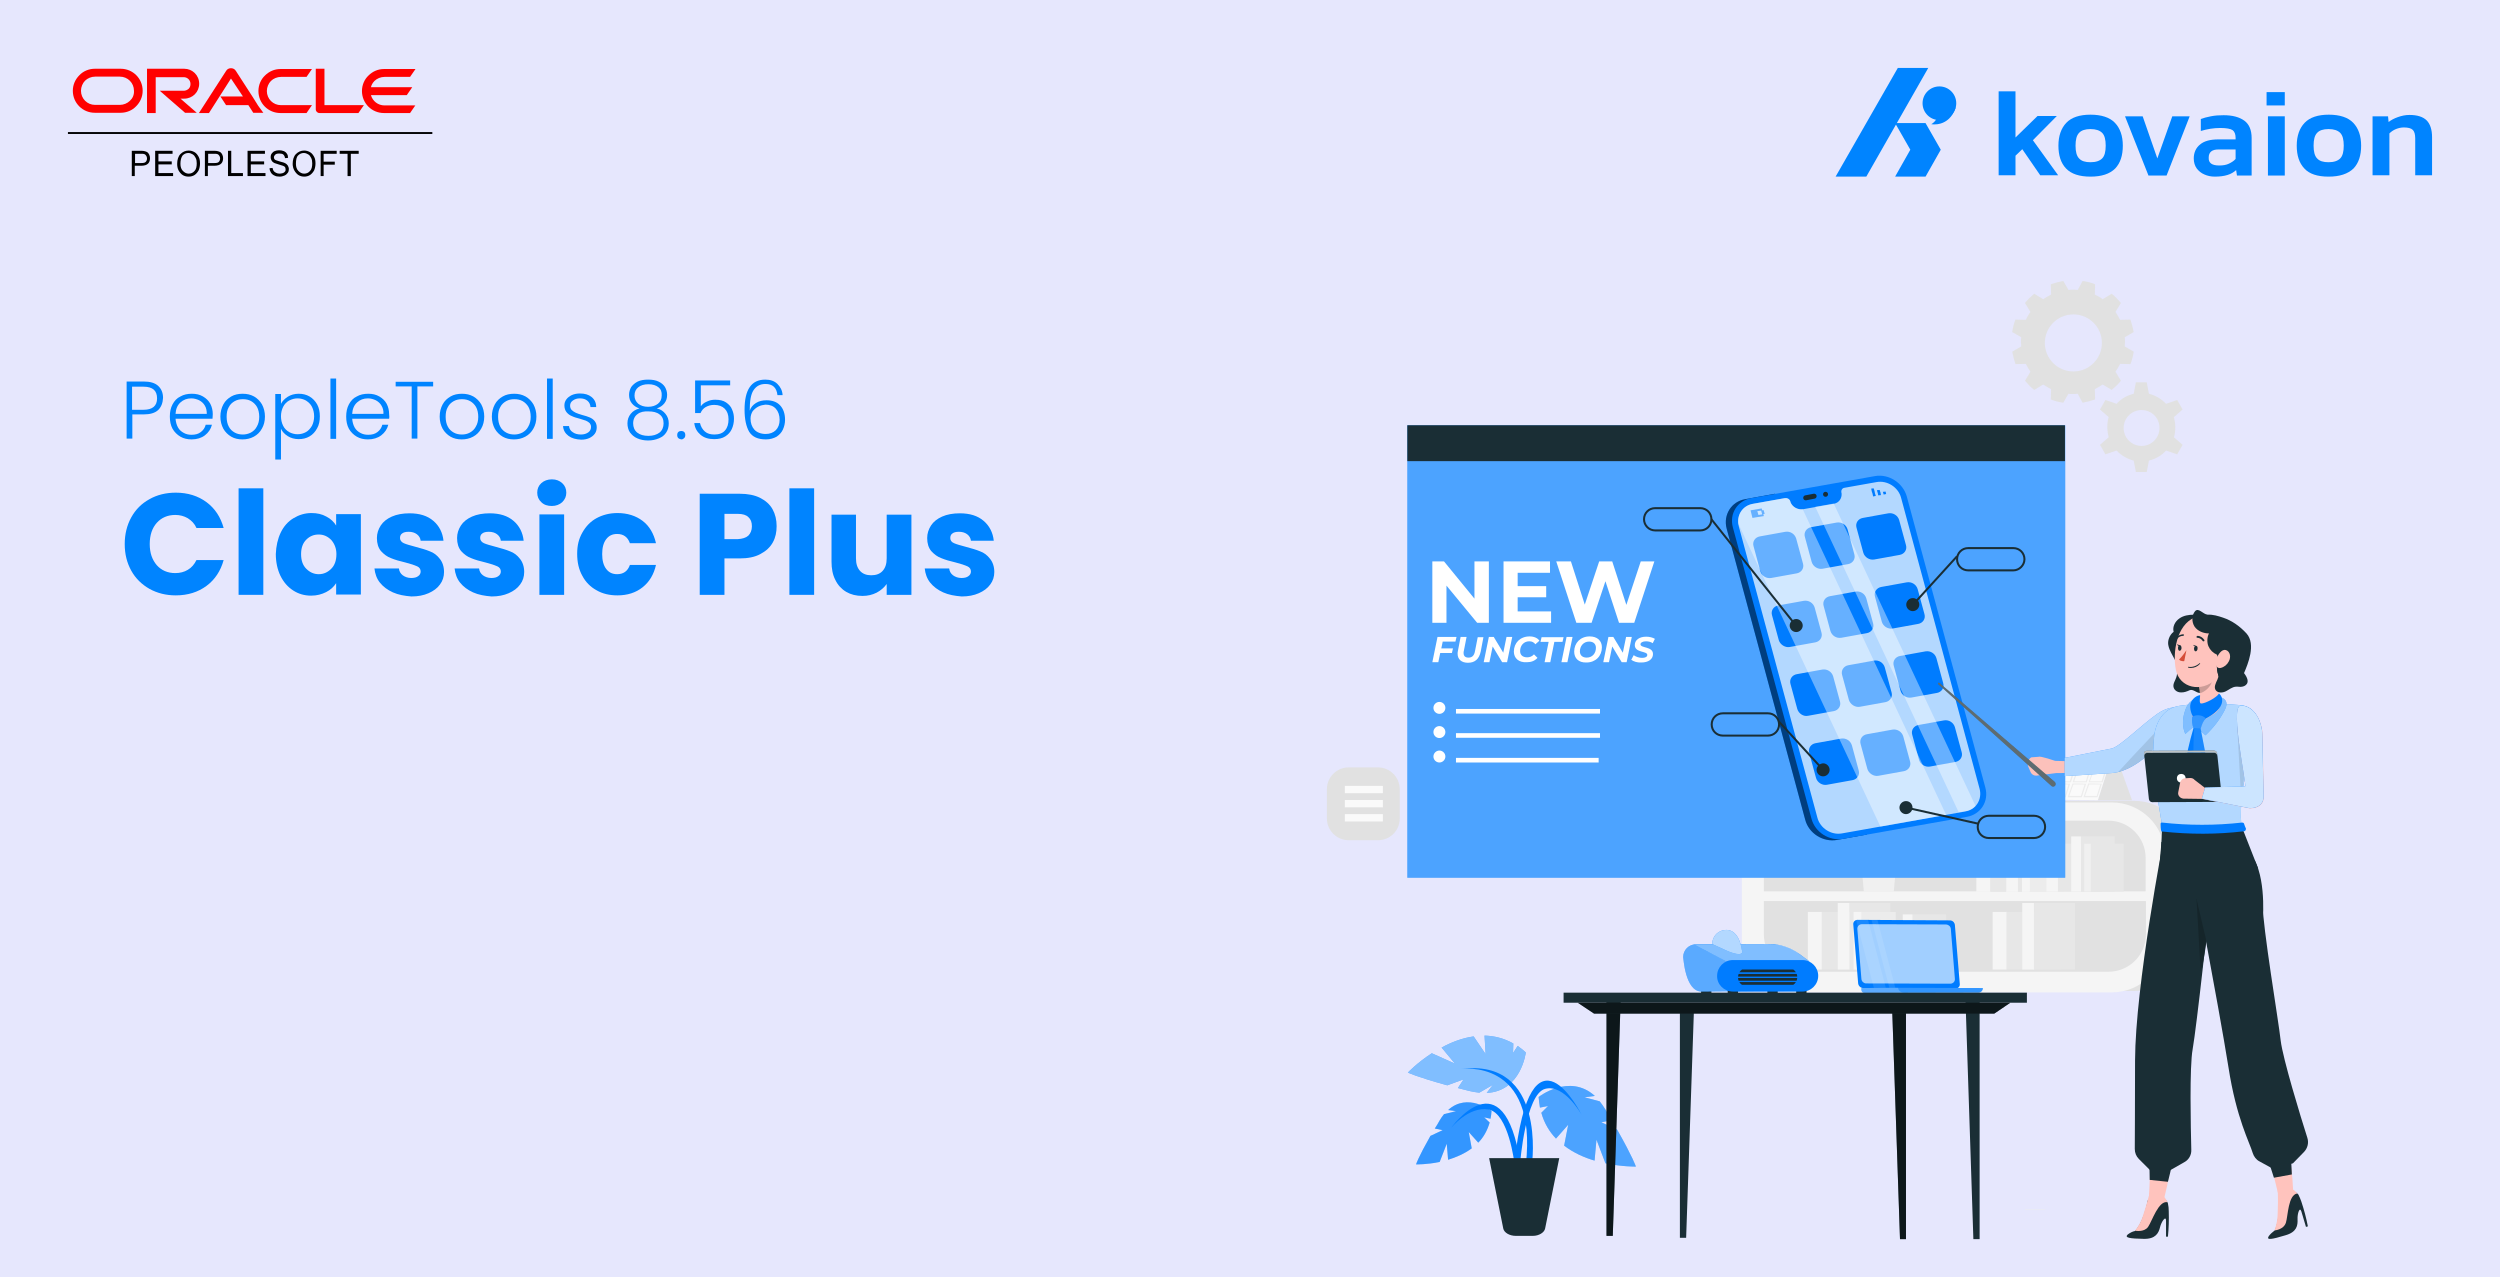 <?xml version="1.0" encoding="utf-8"?>
<!-- Generator: Adobe Illustrator 27.6.1, SVG Export Plug-In . SVG Version: 6.00 Build 0)  -->
<svg version="1.1" id="Layer_1" xmlns="http://www.w3.org/2000/svg" xmlns:xlink="http://www.w3.org/1999/xlink" x="0px" y="0px"
	 viewBox="0 0 920 470" style="enable-background:new 0 0 920 470;" xml:space="preserve">
<style type="text/css">
	.st0{fill:#E6E7FD;}
	.st1{fill:#0084FF;}
	.st2{fill:#FF0000;}
	.st3{fill:#010101;}
	.st4{enable-background:new    ;}
	.st5{fill:#ECECEC;}
	.st6{fill:#E1E1E1;}
	.st7{fill:#F5F5F5;}
	.st8{fill:#E7E7E7;}
	.st9{fill:#F0F0F0;}
	.st10{fill:#FAFAFA;}
	.st11{fill:#FFFFFF;}
	.st12{fill:#007CFF;}
	.st13{opacity:0.3;}
	.st14{fill:#1A2E35;}
	.st15{opacity:0.5;}
	.st16{opacity:0.7;fill:#FFFFFF;enable-background:new    ;}
	.st17{opacity:0.4;}
	.st18{fill:none;stroke:#1A2E35;stroke-width:0.75;stroke-miterlimit:10;}
	.st19{fill:#FCC1BB;}
	.st20{opacity:0.1;enable-background:new    ;}
	.st21{fill:#FFC3BD;}
	.st22{opacity:0.2;enable-background:new    ;}
	.st23{opacity:0.5;fill:#FFFFFF;enable-background:new    ;}
	.st24{fill:#D54C38;}
	.st25{opacity:0.1;fill:#FFFFFF;enable-background:new    ;}
	.st26{opacity:0.2;fill:#FFFFFF;enable-background:new    ;}
	.st27{opacity:0.8;}
	.st28{opacity:0.3;fill:#FFFFFF;enable-background:new    ;}
	.st29{opacity:0.7;}
	.st30{opacity:0.9;fill:#FFFFFF;enable-background:new    ;}
	.st31{clip-path:url(#SVGID_00000165215581918924580390000009293291911305924739_);}
	.st32{opacity:0.5;enable-background:new    ;}
</style>
<g>
	<rect x="0" class="st0" width="920" height="470"/>
	<g>
		<g>
			<g>
				<path class="st1" d="M735.5,64.5V33.6h6.2v17l8.1-7.9h7.1l-8.8,8.9l9.3,12.9h-6.6l-6.6-9.6l-2.5,2.4v7.2L735.5,64.5L735.5,64.5z
					"/>
				<path class="st1" d="M769.3,65c-4.1,0-7.1-1-9-3c-1.9-2-2.8-4.8-2.8-8.4s1-6.4,2.9-8.4c1.9-2,4.9-3,8.9-3s7.1,1,9,3
					c1.9,2,2.9,4.8,2.9,8.4s-0.9,6.4-2.8,8.4C776.4,64,773.4,65,769.3,65L769.3,65z M769.3,59.7c2,0,3.4-0.5,4.3-1.4
					c0.9-0.9,1.3-2.5,1.3-4.7s-0.4-3.8-1.3-4.7c-0.9-0.9-2.3-1.4-4.3-1.4s-3.4,0.5-4.2,1.4c-0.9,0.9-1.3,2.5-1.3,4.7
					s0.4,3.8,1.3,4.7C766,59.3,767.4,59.7,769.3,59.7z"/>
				<path class="st1" d="M790.6,64.5L782,42.8h6.5l5.4,15.5l5.5-15.5h6.4l-8.5,21.8H790.6L790.6,64.5z"/>
				<path class="st1" d="M815,65c-1.4,0-2.7-0.3-3.8-0.8c-1.2-0.5-2.1-1.3-2.8-2.2c-0.7-1-1.1-2.2-1.1-3.7c0-2.1,0.8-3.9,2.3-5.1
					c1.5-1.3,3.8-1.9,6.7-1.9h6.4v-0.6c0-1.3-0.4-2.3-1.1-2.8s-2.3-0.8-4.5-0.8c-2.5,0-4.9,0.4-7.2,1.1v-4.4c1-0.4,2.2-0.7,3.7-1
					c1.5-0.3,3-0.4,4.7-0.4c3.3,0,5.8,0.7,7.6,2c1.8,1.3,2.7,3.5,2.7,6.4v13.8h-5.4l-0.3-2c-0.9,0.8-1.9,1.4-3.2,1.8
					C818.4,64.8,816.9,65,815,65L815,65z M816.7,60.9c1.4,0,2.6-0.2,3.6-0.7c1-0.5,1.8-1,2.4-1.7V55h-6.3c-2.4,0-3.6,1-3.6,3
					C812.7,60,814,60.9,816.7,60.9L816.7,60.9z"/>
				<path class="st1" d="M834.6,64.5V42.8h6.2v21.8H834.6z M834.1,38.8v-4.9h6.7v4.9H834.1z"/>
				<path class="st1" d="M856.9,65c-4.1,0-7.1-1-8.9-3c-1.9-2-2.8-4.8-2.8-8.4s1-6.4,2.9-8.4c1.9-2,4.9-3,8.9-3c4,0,7.1,1,9,3
					c1.9,2,2.9,4.8,2.9,8.4s-0.9,6.4-2.8,8.4C864,64,861,65,856.9,65L856.9,65z M856.9,59.7c2,0,3.4-0.5,4.3-1.4
					c0.9-0.9,1.3-2.5,1.3-4.7s-0.4-3.8-1.3-4.7c-0.9-0.9-2.3-1.4-4.3-1.4s-3.4,0.5-4.2,1.4c-0.9,0.9-1.3,2.5-1.3,4.7
					s0.4,3.8,1.3,4.7C853.6,59.3,855,59.7,856.9,59.7z"/>
				<path class="st1" d="M873.1,64.5V42.8h5.7l0.2,2.1c0.9-0.7,2-1.3,3.4-1.8c1.4-0.5,2.8-0.8,4.3-0.8c2.9,0,5,0.7,6.3,2
					c1.3,1.3,2,3.4,2,6.2v14h-6.2V50.9c0-1.5-0.3-2.5-0.9-3.1c-0.6-0.6-1.7-0.9-3.3-0.9c-0.9,0-1.9,0.2-2.9,0.6
					c-1,0.4-1.8,1-2.4,1.6v15.4L873.1,64.5L873.1,64.5z"/>
			</g>
			<g>
				<polygon class="st1" points="698.4,25 709.6,25 686.8,65 675.5,65 				"/>
				<polygon class="st1" points="697.4,65 703,55.1 697.4,45.3 708.6,45.3 714.2,55.1 708.6,65 				"/>
				<g>
					<circle class="st1" cx="713.7" cy="38" r="6.2"/>
					<path class="st1" d="M714.6,37.9c0,0-0.8,6.2-3.9,7.8c0,0,6.5,1.3,9-6.1L714.6,37.9z"/>
				</g>
			</g>
		</g>
		<g>
			<g>
				<path class="st2" d="M44.4,25.3h-9.5c-2.2,0-4.3,0.9-5.7,2.4c-1.5,1.5-2.4,3.5-2.4,5.7c0,4.5,3.6,8.1,8.1,8.1h9.5
					c2.2,0,4.3-0.9,5.7-2.4c1.5-1.5,2.4-3.5,2.4-5.7C52.5,28.9,48.9,25.3,44.4,25.3z M47.8,37.1c-0.9,0.9-2.3,1.5-3.7,1.5h-9.1
					c-2.9,0-5.2-2.3-5.2-5.2c0-1.4,0.6-2.8,1.5-3.7c0.9-0.9,2.3-1.5,3.7-1.5h9.1c2.9,0,5.2,2.3,5.2,5.2
					C49.4,34.9,48.8,36.2,47.8,37.1z"/>
				<path class="st2" d="M114.8,38.7l-2,2.9h-9.6c-4.5,0-8.1-3.6-8.1-8.1c0-2.2,0.9-4.3,2.4-5.7c1.5-1.5,3.5-2.4,5.7-2.4h11.6
					l-2,2.9h-9.4c-1.4,0-2.8,0.6-3.7,1.5c-0.9,0.9-1.5,2.3-1.5,3.7c0,2.9,2.3,5.2,5.2,5.2H114.8z"/>
				<path class="st2" d="M152.9,38.7l-2,2.9h-9.6c-4.5,0-8.1-3.6-8.1-8.1c0-2.2,0.9-4.3,2.4-5.7c1.5-1.5,3.5-2.4,5.7-2.4h11.6
					l-2,2.9h-9.4c-1.4,0-2.8,0.6-3.7,1.5c-0.6,0.6-1.1,1.4-1.3,2.3h15.2l-2,2.9h-13.2c0.6,2.2,2.6,3.8,5,3.8H152.9z"/>
				<path class="st2" d="M133.9,38.7l-2,2.9h-14.3c-0.8,0-1.4-0.6-1.4-1.4V25.3h3.2v13.4H133.9z"/>
				<path class="st2" d="M66.3,36.2l6.1,5.3h-4.3L62,36.2l-3.2-2.8h8.8c0.7,0,1.3-0.3,1.8-0.7c0.5-0.5,0.7-1.1,0.7-1.8
					c0-1.4-1.1-2.5-2.5-2.5H57.3v13.2h-3.2V25.3h13.7c3,0,5.5,2.4,5.5,5.5c0,1.5-0.6,2.9-1.6,3.9c-1,1-2.4,1.6-3.9,1.6H66.3z"/>
				<path class="st2" d="M96.9,41.5h-3.7l-1.8-2.8h-8.2l-2.1-3.2h8.3L85,28.9l-8.1,12.7h-3.7l10-15.5c0.4-0.7,1.1-1,1.8-1
					c0.7,0,1.4,0.3,1.8,1l6.2,9.6l2,3.2L96.9,41.5z"/>
			</g>
			<rect x="25" y="48.6" class="st3" width="134.1" height="0.7"/>
			<g>
				<path d="M48.5,64.8v-9.3h3.3c0.6,0,1,0,1.3,0.1c0.4,0.1,0.8,0.2,1.1,0.4c0.3,0.2,0.5,0.5,0.7,0.9c0.2,0.4,0.3,0.8,0.3,1.3
					c0,0.8-0.2,1.5-0.7,2c-0.5,0.5-1.3,0.8-2.6,0.8h-2.3v3.8H48.5z M49.7,60H52c0.8,0,1.3-0.1,1.6-0.4s0.5-0.7,0.5-1.3
					c0-0.4-0.1-0.7-0.3-1s-0.4-0.5-0.7-0.6c-0.2-0.1-0.6-0.1-1.1-0.1h-2.3V60z"/>
				<path d="M57.1,64.8v-9.3h6.4v1.1h-5.2v2.8h4.9v1.1h-4.9v3.2h5.4v1.1H57.1z"/>
				<path d="M65.2,60.3c0-1.5,0.4-2.8,1.2-3.6s1.8-1.3,3-1.3c0.8,0,1.5,0.2,2.2,0.6c0.7,0.4,1.1,1,1.5,1.7s0.5,1.6,0.5,2.5
					c0,0.9-0.2,1.8-0.5,2.5c-0.4,0.7-0.9,1.3-1.5,1.7S70.2,65,69.4,65c-0.8,0-1.6-0.2-2.2-0.6s-1.1-1-1.5-1.7
					C65.3,61.9,65.2,61.1,65.2,60.3z M66.4,60.3c0,1.1,0.3,2,0.9,2.6s1.3,1,2.1,1c0.9,0,1.6-0.3,2.2-1c0.6-0.6,0.8-1.6,0.8-2.8
					c0-0.8-0.1-1.4-0.4-2s-0.6-1-1.1-1.3c-0.5-0.3-1-0.5-1.6-0.5c-0.8,0-1.5,0.3-2.1,0.9C66.7,57.9,66.4,58.9,66.4,60.3z"/>
				<path d="M75.4,64.8v-9.3h3.3c0.6,0,1,0,1.3,0.1c0.4,0.1,0.8,0.2,1.1,0.4c0.3,0.2,0.5,0.5,0.7,0.9c0.2,0.4,0.3,0.8,0.3,1.3
					c0,0.8-0.2,1.5-0.7,2c-0.5,0.5-1.3,0.8-2.6,0.8h-2.3v3.8H75.4z M76.6,60h2.3c0.8,0,1.3-0.1,1.6-0.4s0.5-0.7,0.5-1.3
					c0-0.4-0.1-0.7-0.3-1s-0.4-0.5-0.7-0.6c-0.2-0.1-0.6-0.1-1.1-0.1h-2.3V60z"/>
				<path d="M83.9,64.8v-9.3h1.2v8.2h4.3v1.1H83.9z"/>
				<path d="M91.1,64.8v-9.3h6.4v1.1h-5.2v2.8h4.9v1.1h-4.9v3.2h5.4v1.1H91.1z"/>
				<path d="M99.2,61.9l1.1-0.1c0.1,0.5,0.2,0.8,0.4,1.1c0.2,0.3,0.5,0.5,0.9,0.7c0.4,0.2,0.8,0.3,1.3,0.3c0.4,0,0.8-0.1,1.2-0.2
					c0.3-0.1,0.6-0.3,0.8-0.6c0.2-0.2,0.2-0.5,0.2-0.8c0-0.3-0.1-0.5-0.2-0.8c-0.2-0.2-0.4-0.4-0.8-0.5c-0.2-0.1-0.8-0.2-1.6-0.5
					s-1.4-0.4-1.7-0.6c-0.4-0.2-0.7-0.5-0.9-0.9s-0.3-0.7-0.3-1.2c0-0.5,0.1-0.9,0.4-1.3s0.6-0.7,1.1-0.9s1-0.3,1.6-0.3
					c0.7,0,1.2,0.1,1.7,0.3c0.5,0.2,0.9,0.5,1.2,1c0.3,0.4,0.4,0.9,0.4,1.5l-1.1,0.1c-0.1-0.6-0.3-1-0.6-1.3
					c-0.3-0.3-0.9-0.4-1.5-0.4c-0.7,0-1.2,0.1-1.5,0.4s-0.5,0.6-0.5,1c0,0.3,0.1,0.6,0.3,0.8c0.2,0.2,0.8,0.4,1.8,0.7
					s1.6,0.4,1.9,0.6c0.5,0.2,0.9,0.6,1.1,0.9c0.2,0.4,0.4,0.8,0.4,1.3c0,0.5-0.1,1-0.4,1.4c-0.3,0.4-0.7,0.8-1.2,1
					c-0.5,0.2-1.1,0.4-1.7,0.4c-0.8,0-1.5-0.1-2-0.4c-0.5-0.2-1-0.6-1.3-1.1S99.2,62.5,99.2,61.9z"/>
				<path d="M107.7,60.3c0-1.5,0.4-2.8,1.2-3.6s1.8-1.3,3-1.3c0.8,0,1.5,0.2,2.2,0.6c0.7,0.4,1.1,1,1.5,1.7s0.5,1.6,0.5,2.5
					c0,0.9-0.2,1.8-0.5,2.5c-0.4,0.7-0.9,1.3-1.5,1.7s-1.4,0.6-2.1,0.6c-0.8,0-1.6-0.2-2.2-0.6s-1.1-1-1.5-1.7
					S107.7,61.1,107.7,60.3z M108.9,60.3c0,1.1,0.3,2,0.9,2.6s1.3,1,2.1,1c0.9,0,1.6-0.3,2.2-1c0.6-0.6,0.8-1.6,0.8-2.8
					c0-0.8-0.1-1.4-0.4-2s-0.6-1-1.1-1.3c-0.5-0.3-1-0.5-1.6-0.5c-0.8,0-1.5,0.3-2.1,0.9S108.9,58.9,108.9,60.3z"/>
				<path d="M118,64.8v-9.3h5.9v1.1h-4.8v2.9h4.1v1.1h-4.1v4.2H118z"/>
				<path d="M127.9,64.8v-8.2H125v-1.1h7v1.1h-2.9v8.2H127.9z"/>
			</g>
		</g>
	</g>
</g>
<g>
	<g class="st4">
		<path class="st1" d="M58.2,150.9c-1.2,1.1-3,1.6-5.3,1.6h-4.2v8.9h-2.1v-21h6.3c2.3,0,4.1,0.5,5.3,1.6c1.2,1.1,1.8,2.6,1.8,4.4
			C59.9,148.4,59.3,149.8,58.2,150.9z M57.8,146.6c0-1.4-0.4-2.5-1.2-3.2s-2-1.1-3.8-1.1h-4.2v8.5h4.2
			C56.1,150.8,57.8,149.4,57.8,146.6z"/>
		<path class="st1" d="M78.2,154.1H64.6c0.1,1.2,0.4,2.3,0.9,3.2c0.5,0.9,1.2,1.5,2.1,2c0.9,0.5,1.8,0.7,2.9,0.7
			c1.4,0,2.5-0.3,3.4-1c0.9-0.7,1.5-1.5,1.8-2.7H78c-0.4,1.6-1.3,2.9-2.6,3.9c-1.3,1-3,1.5-4.9,1.5c-1.5,0-2.9-0.3-4.1-1
			c-1.2-0.7-2.2-1.7-2.9-2.9c-0.7-1.3-1-2.8-1-4.5c0-1.7,0.3-3.2,1-4.5c0.7-1.3,1.6-2.3,2.9-2.9c1.2-0.7,2.6-1,4.2-1s2.9,0.3,4.1,1
			c1.2,0.7,2.1,1.6,2.7,2.7c0.6,1.2,0.9,2.4,0.9,3.8C78.3,153.2,78.2,153.7,78.2,154.1z M75.4,149.3c-0.5-0.9-1.2-1.5-2.1-2
			c-0.9-0.4-1.8-0.7-2.9-0.7c-1.6,0-2.9,0.5-4,1.5c-1.1,1-1.7,2.4-1.8,4.2h11.5C76.1,151.2,75.9,150.1,75.4,149.3z"/>
		<path class="st1" d="M85.1,160.7c-1.2-0.7-2.2-1.7-2.9-2.9c-0.7-1.3-1.1-2.8-1.1-4.5c0-1.7,0.4-3.2,1.1-4.5
			c0.7-1.3,1.7-2.2,2.9-2.9c1.2-0.7,2.6-1,4.2-1s2.9,0.3,4.2,1c1.2,0.7,2.2,1.7,2.9,2.9c0.7,1.3,1.1,2.8,1.1,4.5
			c0,1.7-0.4,3.2-1.1,4.4c-0.7,1.3-1.7,2.3-3,3c-1.3,0.7-2.7,1-4.2,1S86.3,161.4,85.1,160.7z M92.3,159.2c0.9-0.5,1.7-1.2,2.2-2.2
			c0.6-1,0.9-2.2,0.9-3.6c0-1.4-0.3-2.7-0.8-3.6s-1.3-1.7-2.2-2.2c-0.9-0.5-1.9-0.7-3-0.7s-2.1,0.2-3,0.7c-0.9,0.5-1.7,1.2-2.2,2.2
			c-0.6,1-0.8,2.2-0.8,3.6c0,1.4,0.3,2.7,0.8,3.6c0.5,1,1.3,1.7,2.2,2.2c0.9,0.5,1.9,0.7,3,0.7C90.3,159.9,91.3,159.7,92.3,159.2z"
			/>
		<path class="st1" d="M105.9,146c1.1-0.7,2.5-1.1,4-1.1c1.5,0,2.8,0.3,4,1s2.1,1.7,2.8,2.9c0.7,1.3,1,2.7,1,4.4
			c0,1.7-0.3,3.2-1,4.4c-0.7,1.3-1.6,2.3-2.8,3s-2.5,1-4,1c-1.5,0-2.9-0.4-4-1.1c-1.1-0.7-2-1.6-2.5-2.7v11.3h-2.1v-24.1h2.1v3.6
			C103.9,147.6,104.8,146.7,105.9,146z M114.8,149.7c-0.5-1-1.3-1.7-2.2-2.3c-0.9-0.5-2-0.8-3.1-0.8c-1.1,0-2.1,0.3-3.1,0.8
			c-0.9,0.5-1.7,1.3-2.2,2.3c-0.5,1-0.8,2.2-0.8,3.5c0,1.3,0.3,2.5,0.8,3.5c0.5,1,1.3,1.8,2.2,2.3c0.9,0.5,2,0.8,3.1,0.8
			c1.2,0,2.2-0.3,3.1-0.8c0.9-0.5,1.6-1.3,2.2-2.3c0.5-1,0.8-2.2,0.8-3.5C115.6,151.9,115.3,150.7,114.8,149.7z"/>
		<path class="st1" d="M123.7,139.3v22.2h-2.1v-22.2H123.7z"/>
		<path class="st1" d="M143.2,154.1h-13.6c0.1,1.2,0.4,2.3,0.9,3.2c0.5,0.9,1.2,1.5,2.1,2c0.9,0.5,1.8,0.7,2.9,0.7
			c1.4,0,2.5-0.3,3.4-1c0.9-0.7,1.5-1.5,1.8-2.7h2.2c-0.4,1.6-1.3,2.9-2.6,3.9c-1.3,1-3,1.5-4.9,1.5c-1.5,0-2.9-0.3-4.1-1
			c-1.2-0.7-2.2-1.7-2.9-2.9c-0.7-1.3-1-2.8-1-4.5c0-1.7,0.3-3.2,1-4.5c0.7-1.3,1.6-2.3,2.9-2.9c1.2-0.7,2.6-1,4.2-1s2.9,0.3,4.1,1
			c1.2,0.7,2.1,1.6,2.7,2.7c0.6,1.2,0.9,2.4,0.9,3.8C143.3,153.2,143.3,153.7,143.2,154.1z M140.4,149.3c-0.5-0.9-1.2-1.5-2.1-2
			c-0.9-0.4-1.8-0.7-2.9-0.7c-1.6,0-2.9,0.5-4,1.5c-1.1,1-1.7,2.4-1.8,4.2h11.5C141.2,151.2,140.9,150.1,140.4,149.3z"/>
		<path class="st1" d="M159.4,140.5v1.7h-5.8v19.2h-2.1v-19.2h-5.9v-1.7H159.4z"/>
		<path class="st1" d="M165.8,160.7c-1.2-0.7-2.2-1.7-2.9-2.9c-0.7-1.3-1.1-2.8-1.1-4.5c0-1.7,0.4-3.2,1.1-4.5
			c0.7-1.3,1.7-2.2,2.9-2.9c1.2-0.7,2.6-1,4.2-1s2.9,0.3,4.2,1c1.2,0.7,2.2,1.7,2.9,2.9c0.7,1.3,1.1,2.8,1.1,4.5
			c0,1.7-0.4,3.2-1.1,4.4c-0.7,1.3-1.7,2.3-3,3c-1.3,0.7-2.7,1-4.2,1S167,161.4,165.8,160.7z M172.9,159.2c0.9-0.5,1.7-1.2,2.2-2.2
			c0.6-1,0.9-2.2,0.9-3.6c0-1.4-0.3-2.7-0.8-3.6s-1.3-1.7-2.2-2.2c-0.9-0.5-1.9-0.7-3-0.7s-2.1,0.2-3,0.7c-0.9,0.5-1.7,1.2-2.2,2.2
			c-0.6,1-0.8,2.2-0.8,3.6c0,1.4,0.3,2.7,0.8,3.6c0.5,1,1.3,1.7,2.2,2.2c0.9,0.5,1.9,0.7,3,0.7C171,159.9,172,159.7,172.9,159.2z"/>
		<path class="st1" d="M185,160.7c-1.2-0.7-2.2-1.7-2.9-2.9c-0.7-1.3-1.1-2.8-1.1-4.5c0-1.7,0.4-3.2,1.1-4.5
			c0.7-1.3,1.7-2.2,2.9-2.9c1.2-0.7,2.6-1,4.2-1s2.9,0.3,4.2,1c1.2,0.7,2.2,1.7,2.9,2.9c0.7,1.3,1.1,2.8,1.1,4.5
			c0,1.7-0.4,3.2-1.1,4.4c-0.7,1.3-1.7,2.3-3,3c-1.3,0.7-2.7,1-4.2,1S186.2,161.4,185,160.7z M192.2,159.2c0.9-0.5,1.7-1.2,2.2-2.2
			c0.6-1,0.9-2.2,0.9-3.6c0-1.4-0.3-2.7-0.8-3.6s-1.3-1.7-2.2-2.2c-0.9-0.5-1.9-0.7-3-0.7s-2.1,0.2-3,0.7c-0.9,0.5-1.7,1.2-2.2,2.2
			c-0.6,1-0.8,2.2-0.8,3.6c0,1.4,0.3,2.7,0.8,3.6c0.5,1,1.3,1.7,2.2,2.2c0.9,0.5,1.9,0.7,3,0.7C190.2,159.9,191.2,159.7,192.2,159.2
			z"/>
		<path class="st1" d="M203.4,139.3v22.2h-2.1v-22.2H203.4z"/>
		<path class="st1" d="M209.2,160.4c-1.2-0.9-1.9-2.1-2-3.6h2.2c0.1,0.9,0.5,1.7,1.3,2.2c0.8,0.6,1.8,0.9,3.1,0.9
			c1.1,0,2-0.3,2.7-0.8s1-1.2,1-2c0-0.6-0.2-1-0.5-1.4c-0.4-0.4-0.8-0.6-1.4-0.9c-0.6-0.2-1.3-0.4-2.2-0.7c-1.2-0.3-2.2-0.6-3-1
			c-0.8-0.3-1.4-0.8-1.9-1.4c-0.5-0.6-0.8-1.5-0.8-2.5c0-0.8,0.2-1.5,0.7-2.2c0.5-0.7,1.2-1.2,2-1.6c0.9-0.4,1.9-0.6,3-0.6
			c1.8,0,3.2,0.4,4.3,1.3c1.1,0.9,1.7,2.1,1.7,3.7h-2.1c-0.1-1-0.4-1.7-1.1-2.3c-0.7-0.6-1.6-0.9-2.8-0.9c-1.1,0-1.9,0.3-2.6,0.8
			c-0.7,0.5-1,1.1-1,1.9c0,0.6,0.2,1.2,0.6,1.6s0.9,0.7,1.5,1s1.4,0.5,2.3,0.8c1.2,0.3,2.1,0.6,2.8,0.9c0.7,0.3,1.3,0.7,1.8,1.3
			c0.5,0.6,0.8,1.4,0.8,2.3c0,0.9-0.2,1.7-0.7,2.4c-0.5,0.7-1.2,1.2-2,1.6c-0.9,0.4-1.9,0.6-3,0.6
			C211.9,161.7,210.4,161.3,209.2,160.4z"/>
		<path class="st1" d="M232.5,148.4c-0.7-0.9-1-1.9-1-3.1c0-1.1,0.3-2,0.8-2.9c0.6-0.8,1.4-1.5,2.4-2c1.1-0.5,2.3-0.7,3.8-0.7
			s2.8,0.2,3.8,0.7c1.1,0.5,1.9,1.2,2.4,2c0.5,0.9,0.8,1.8,0.8,2.9c0,1.2-0.3,2.2-1,3.1c-0.7,0.9-1.6,1.5-2.8,1.9
			c1.4,0.3,2.4,1,3.2,2c0.8,1,1.2,2.1,1.2,3.5c0,1.3-0.3,2.4-0.9,3.3c-0.6,1-1.5,1.7-2.7,2.2c-1.2,0.5-2.5,0.8-4,0.8s-2.9-0.3-4-0.8
			c-1.2-0.5-2-1.3-2.7-2.2c-0.6-0.9-0.9-2.1-0.9-3.3c0-1.4,0.4-2.5,1.2-3.5c0.8-1,1.8-1.6,3.2-2
			C234.1,149.9,233.2,149.3,232.5,148.4z M234.6,152.4c-1,0.7-1.6,1.9-1.6,3.4c0,1.4,0.5,2.6,1.5,3.4c1,0.8,2.4,1.2,4.1,1.2
			c1.7,0,3-0.4,4.1-1.2c1-0.8,1.5-2,1.5-3.4c0-1.5-0.5-2.6-1.5-3.3c-1-0.8-2.4-1.1-4-1.1C237,151.3,235.6,151.6,234.6,152.4z
			 M242.3,142.5c-0.9-0.7-2.1-1.1-3.7-1.1s-2.8,0.4-3.7,1.1c-0.9,0.7-1.4,1.7-1.4,3.1c0,1.2,0.5,2.2,1.4,3c0.9,0.7,2.1,1.1,3.6,1.1
			s2.7-0.4,3.6-1.1c0.9-0.7,1.4-1.7,1.4-3C243.6,144.2,243.2,143.2,242.3,142.5z"/>
		<path class="st1" d="M249.6,161.2c-0.3-0.3-0.4-0.7-0.4-1.1c0-0.4,0.1-0.8,0.4-1.1c0.3-0.3,0.7-0.4,1.1-0.4c0.4,0,0.8,0.1,1.1,0.4
			c0.3,0.3,0.4,0.7,0.4,1.1c0,0.4-0.1,0.8-0.4,1.1c-0.3,0.3-0.6,0.5-1.1,0.5C250.3,161.6,249.9,161.5,249.6,161.2z"/>
		<path class="st1" d="M268.9,141.8h-11v7.7c0.5-0.7,1.2-1.3,2.2-1.7c1-0.5,2-0.7,3.1-0.7c1.6,0,3,0.3,4,1s1.8,1.5,2.2,2.6
			c0.5,1.1,0.7,2.2,0.7,3.4c0,1.4-0.3,2.7-0.8,3.8c-0.5,1.1-1.3,2-2.4,2.7c-1.1,0.7-2.4,1-4.1,1c-2.1,0-3.7-0.5-5-1.6
			c-1.3-1.1-2.1-2.5-2.3-4.3h2.1c0.3,1.3,0.9,2.3,1.8,3.1s2.1,1.1,3.5,1.1c1.7,0,3.1-0.5,3.9-1.5c0.9-1,1.3-2.4,1.3-4.1
			c0-1.7-0.5-3-1.4-3.9c-0.9-0.9-2.2-1.4-3.9-1.4c-1.2,0-2.2,0.3-3.1,0.8s-1.5,1.3-1.9,2.2h-2V140h12.9V141.8z"/>
		<path class="st1" d="M281.7,141.3c-2,0-3.4,0.8-4.4,2.3c-1,1.5-1.4,4-1.4,7.5c0.4-1.2,1.2-2.1,2.3-2.8c1.1-0.7,2.4-1,3.9-1
			c2.1,0,3.8,0.6,5,1.9s1.8,3.1,1.8,5.3c0,1.3-0.3,2.5-0.8,3.6c-0.5,1.1-1.3,1.9-2.3,2.6c-1.1,0.6-2.4,1-3.9,1c-3,0-5-0.9-6.2-2.8
			c-1.1-1.9-1.7-4.6-1.7-8.1c0-7.4,2.5-11.1,7.6-11.1c1.9,0,3.4,0.5,4.5,1.6c1.1,1.1,1.8,2.4,1.9,4.1h-1.9
			C285.8,142.6,284.3,141.3,281.7,141.3z M279.1,149.6c-0.8,0.4-1.5,1-2.1,1.7c-0.5,0.8-0.8,1.7-0.8,2.8c0,1.6,0.5,3,1.4,4
			s2.4,1.6,4.2,1.6c1.5,0,2.8-0.5,3.7-1.4c0.9-0.9,1.4-2.2,1.4-3.8c0-1.7-0.5-3.1-1.4-4.1s-2.2-1.5-3.8-1.5
			C280.8,149,279.9,149.2,279.1,149.6z"/>
	</g>
</g>
<g>
	<g class="st4">
		<path class="st1" d="M48.3,190.4c1.6-2.9,3.8-5.1,6.7-6.7c2.8-1.6,6.1-2.4,9.7-2.4c4.4,0,8.2,1.2,11.3,3.5
			c3.1,2.3,5.2,5.5,6.3,9.5h-10c-0.7-1.6-1.8-2.7-3.2-3.6c-1.4-0.8-2.9-1.2-4.6-1.2c-2.8,0-5.1,1-6.8,2.9c-1.7,1.9-2.6,4.5-2.6,7.8
			c0,3.3,0.9,5.8,2.6,7.8c1.7,1.9,4,2.9,6.8,2.9c1.7,0,3.3-0.4,4.6-1.2c1.4-0.8,2.4-2,3.2-3.6h10c-1.1,4-3.2,7.2-6.3,9.5
			c-3.1,2.3-6.9,3.5-11.3,3.5c-3.6,0-6.8-0.8-9.7-2.4c-2.8-1.6-5.1-3.8-6.7-6.7c-1.6-2.9-2.4-6.1-2.4-9.8
			C45.9,196.6,46.7,193.3,48.3,190.4z"/>
		<path class="st1" d="M96.9,179.7v39.2h-9.1v-39.2H96.9z"/>
		<path class="st1" d="M103.3,196c1.1-2.3,2.7-4.1,4.7-5.3c2-1.2,4.2-1.9,6.6-1.9c2.1,0,3.9,0.4,5.5,1.3c1.6,0.8,2.8,2,3.6,3.3v-4.2
			h9.1v29.6h-9.1v-4.2c-0.9,1.4-2.1,2.5-3.7,3.3c-1.6,0.8-3.4,1.3-5.5,1.3c-2.4,0-4.6-0.6-6.6-1.9c-2-1.3-3.5-3-4.7-5.4
			c-1.1-2.3-1.7-5-1.7-8C101.6,201,102.2,198.3,103.3,196z M121.9,198.7c-1.3-1.3-2.8-2-4.6-2c-1.8,0-3.3,0.6-4.6,1.9
			c-1.3,1.3-1.9,3.1-1.9,5.3c0,2.3,0.6,4.1,1.9,5.4c1.3,1.3,2.8,2,4.6,2c1.8,0,3.3-0.7,4.6-2c1.3-1.3,1.9-3.1,1.9-5.4
			C123.8,201.8,123.1,200.1,121.9,198.7z"/>
		<path class="st1" d="M144.6,218c-2-0.9-3.6-2.1-4.8-3.6s-1.8-3.3-2-5.2h9c0.1,1,0.6,1.9,1.4,2.5s1.9,1,3.1,1c1.1,0,2-0.2,2.6-0.7
			c0.6-0.4,0.9-1,0.9-1.7c0-0.8-0.4-1.5-1.3-1.9c-0.9-0.4-2.3-0.9-4.3-1.4c-2.1-0.5-3.9-1-5.3-1.6c-1.4-0.5-2.6-1.4-3.7-2.6
			c-1-1.2-1.5-2.8-1.5-4.8c0-1.7,0.5-3.2,1.4-4.6c0.9-1.4,2.3-2.5,4.1-3.3c1.8-0.8,4-1.2,6.5-1.2c3.7,0,6.6,0.9,8.8,2.8
			c2.1,1.8,3.4,4.3,3.7,7.3h-8.4c-0.1-1-0.6-1.8-1.4-2.4c-0.8-0.6-1.8-0.9-3-0.9c-1.1,0-1.9,0.2-2.4,0.6c-0.6,0.4-0.8,1-0.8,1.7
			c0,0.8,0.5,1.5,1.4,1.9s2.3,0.8,4.2,1.3c2.2,0.6,4,1.1,5.4,1.7c1.4,0.5,2.6,1.4,3.6,2.7c1,1.2,1.6,2.9,1.6,4.9
			c0,1.7-0.5,3.3-1.5,4.6c-1,1.4-2.4,2.4-4.2,3.2c-1.8,0.8-3.9,1.2-6.3,1.2C148.9,219.3,146.6,218.9,144.6,218z"/>
		<path class="st1" d="M174.1,218c-2-0.9-3.6-2.1-4.8-3.6s-1.8-3.3-2-5.2h9c0.1,1,0.6,1.9,1.4,2.5s1.9,1,3.1,1c1.1,0,2-0.2,2.6-0.7
			c0.6-0.4,0.9-1,0.9-1.7c0-0.8-0.4-1.5-1.3-1.9c-0.9-0.4-2.3-0.9-4.3-1.4c-2.1-0.5-3.9-1-5.3-1.6c-1.4-0.5-2.6-1.4-3.7-2.6
			c-1-1.2-1.5-2.8-1.5-4.8c0-1.7,0.5-3.2,1.4-4.6c0.9-1.4,2.3-2.5,4.1-3.3c1.8-0.8,4-1.2,6.5-1.2c3.7,0,6.6,0.9,8.8,2.8
			c2.1,1.8,3.4,4.3,3.7,7.3h-8.4c-0.1-1-0.6-1.8-1.4-2.4c-0.8-0.6-1.8-0.9-3-0.9c-1.1,0-1.9,0.2-2.4,0.6c-0.6,0.4-0.8,1-0.8,1.7
			c0,0.8,0.5,1.5,1.4,1.9s2.3,0.8,4.2,1.3c2.2,0.6,4,1.1,5.4,1.7c1.4,0.5,2.6,1.4,3.6,2.7c1,1.2,1.6,2.9,1.6,4.9
			c0,1.7-0.5,3.3-1.5,4.6c-1,1.4-2.4,2.4-4.2,3.2c-1.8,0.8-3.9,1.2-6.3,1.2C178.4,219.3,176.1,218.9,174.1,218z"/>
		<path class="st1" d="M199.2,184.8c-1-0.9-1.5-2.1-1.5-3.5c0-1.4,0.5-2.6,1.5-3.5c1-0.9,2.3-1.4,3.9-1.4c1.6,0,2.8,0.5,3.8,1.4
			c1,0.9,1.5,2.1,1.5,3.5c0,1.4-0.5,2.5-1.5,3.5c-1,0.9-2.3,1.4-3.8,1.4C201.5,186.2,200.2,185.8,199.2,184.8z M207.6,189.3v29.6
			h-9.1v-29.6H207.6z"/>
		<path class="st1" d="M214.3,196c1.3-2.3,3-4.1,5.2-5.3c2.2-1.2,4.8-1.9,7.7-1.9c3.7,0,6.8,1,9.3,2.9c2.5,1.9,4.1,4.7,4.9,8.2h-9.6
			c-0.8-2.3-2.4-3.4-4.7-3.4c-1.7,0-3,0.6-4,1.9c-1,1.3-1.5,3.1-1.5,5.5c0,2.4,0.5,4.2,1.5,5.5c1,1.3,2.3,1.9,4,1.9
			c2.3,0,3.9-1.1,4.7-3.4h9.6c-0.8,3.5-2.4,6.2-4.9,8.2c-2.5,2-5.6,3-9.3,3c-2.9,0-5.5-0.6-7.7-1.9c-2.2-1.2-4-3-5.2-5.3
			c-1.3-2.3-1.9-5-1.9-8.1S213,198.3,214.3,196z"/>
		<path class="st1" d="M284.4,199.6c-1,1.8-2.5,3.2-4.6,4.3c-2,1.1-4.6,1.6-7.6,1.6h-5.6v13.4h-9.1v-37.2h14.7c3,0,5.5,0.5,7.5,1.5
			c2,1,3.6,2.4,4.6,4.2c1,1.8,1.5,3.9,1.5,6.2C285.8,195.8,285.4,197.8,284.4,199.6z M275.4,197.1c0.8-0.8,1.3-2,1.3-3.4
			c0-1.5-0.4-2.6-1.3-3.4c-0.8-0.8-2.1-1.2-3.9-1.2h-4.9v9.3h4.9C273.2,198.3,274.5,197.9,275.4,197.1z"/>
		<path class="st1" d="M299.6,179.7v39.2h-9.1v-39.2H299.6z"/>
		<path class="st1" d="M335.4,189.3v29.6h-9.1v-4c-0.9,1.3-2.2,2.4-3.7,3.2c-1.6,0.8-3.3,1.2-5.2,1.2c-2.3,0-4.3-0.5-6-1.5
			c-1.7-1-3.1-2.5-4-4.4c-1-1.9-1.4-4.2-1.4-6.7v-17.3h9v16.1c0,2,0.5,3.5,1.5,4.6c1,1.1,2.4,1.6,4.1,1.6c1.8,0,3.2-0.5,4.2-1.6
			c1-1.1,1.5-2.6,1.5-4.6v-16.1H335.4z"/>
		<path class="st1" d="M347.1,218c-2-0.9-3.6-2.1-4.8-3.6c-1.2-1.5-1.8-3.3-2-5.2h9c0.1,1,0.6,1.9,1.4,2.5s1.9,1,3.1,1
			c1.1,0,2-0.2,2.6-0.7c0.6-0.4,0.9-1,0.9-1.7c0-0.8-0.4-1.5-1.3-1.9s-2.3-0.9-4.3-1.4c-2.1-0.5-3.9-1-5.3-1.6
			c-1.4-0.5-2.6-1.4-3.7-2.6c-1-1.2-1.5-2.8-1.5-4.8c0-1.7,0.5-3.2,1.4-4.6c0.9-1.4,2.3-2.5,4.1-3.3c1.8-0.8,4-1.2,6.5-1.2
			c3.7,0,6.6,0.9,8.8,2.8c2.1,1.8,3.4,4.3,3.7,7.3h-8.4c-0.1-1-0.6-1.8-1.4-2.4c-0.8-0.6-1.8-0.9-3-0.9c-1.1,0-1.9,0.2-2.4,0.6
			c-0.6,0.4-0.8,1-0.8,1.7c0,0.8,0.4,1.5,1.4,1.9c0.9,0.4,2.3,0.8,4.2,1.3c2.2,0.6,4,1.1,5.4,1.7c1.4,0.5,2.6,1.4,3.6,2.7
			c1,1.2,1.6,2.9,1.6,4.9c0,1.7-0.5,3.3-1.5,4.6c-1,1.4-2.4,2.4-4.2,3.2c-1.8,0.8-3.9,1.2-6.3,1.2
			C351.4,219.3,349.1,218.9,347.1,218z"/>
	</g>
</g>
<g>
	<rect x="745.2" y="445.1" class="st5" width="7.4" height="0.2"/>
	<rect x="559.3" y="436.4" class="st5" width="5.4" height="0.2"/>
	<g>
		<g>
			<g>
				<path class="st6" d="M785.3,364.7H668.9c-10.9,0-19.7-8.8-19.7-19.7v-30.6c0-10.9,8.8-19.7,19.7-19.7h116.4
					c10.9,0,19.7,8.8,19.7,19.7V345C805,355.9,796.2,364.7,785.3,364.7z"/>
				<path class="st7" d="M777.1,365.2H660.7c-10.9,0-19.7-8.8-19.7-19.7V315c0-10.9,8.8-19.7,19.7-19.7h116.4
					c10.9,0,19.7,8.8,19.7,19.7v30.6C796.8,356.4,788,365.2,777.1,365.2z"/>
				<path class="st6" d="M789.7,328H649.1v-12.3c0-7.6,6.2-13.7,13.7-13.7h113.1c7.6,0,13.7,6.2,13.7,13.7V328H789.7z"/>
				<path class="st6" d="M775.9,357.6H662.8c-7.6,0-13.7-6.2-13.7-13.7v-12.3h140.6v12.3C789.7,351.5,783.5,357.6,775.9,357.6z"/>
				<g>
					<rect x="732.4" y="307" class="st8" width="19.9" height="21.2"/>
					<rect x="727.3" y="307" class="st7" width="5.1" height="21.2"/>
					<rect x="742.6" y="303.7" class="st8" width="15" height="24.5"/>
					<rect x="738.3" y="303.7" class="st7" width="4.3" height="24.5"/>
					<rect x="747" y="307" class="st5" width="12.6" height="21.2"/>
					<rect x="744.1" y="307" class="st7" width="2.9" height="21.2"/>
					<rect x="757.3" y="310.5" class="st8" width="16.5" height="17.6"/>
					<rect x="753.1" y="310.5" class="st7" width="4.2" height="17.6"/>
					<rect x="765.8" y="307.8" class="st8" width="12.4" height="20.3"/>
					<rect x="762.2" y="307.8" class="st7" width="3.6" height="20.3"/>
					<rect x="769.4" y="310.5" class="st8" width="12.1" height="17.6"/>
					<rect x="767" y="310.5" class="st9" width="2.4" height="17.6"/>
				</g>
				<g>
					<rect x="670.4" y="335.6" class="st8" width="19.9" height="21.2"/>
					<rect x="665.3" y="335.6" class="st7" width="5.1" height="21.2"/>
					<rect x="680.6" y="332.3" class="st8" width="15" height="24.5"/>
					<rect x="676.3" y="332.3" class="st7" width="4.3" height="24.5"/>
					<rect x="738.4" y="335.6" class="st8" width="19.9" height="21.2"/>
					<rect x="733.3" y="335.6" class="st7" width="5.1" height="21.2"/>
					<rect x="748.6" y="332.3" class="st8" width="15" height="24.5"/>
					<rect x="744.2" y="332.3" class="st7" width="4.3" height="24.5"/>
					<rect x="685" y="335.6" class="st5" width="12.6" height="21.2"/>
					<rect x="682.1" y="335.6" class="st7" width="2.9" height="21.2"/>
					<rect x="695.3" y="339.2" class="st8" width="16.5" height="17.6"/>
					<rect x="691.1" y="339.2" class="st7" width="4.2" height="17.6"/>
					<rect x="703.8" y="336.5" class="st8" width="12.4" height="20.3"/>
					<rect x="700.2" y="336.5" class="st7" width="3.6" height="20.3"/>
					<rect x="707.4" y="339.2" class="st8" width="12.1" height="17.6"/>
					<rect x="705" y="339.2" class="st9" width="2.4" height="17.6"/>
				</g>
				<g>
					<g>
						<g>
							<g>
								<path class="st5" d="M690.2,307.6c-0.4-0.8-1.4-1.3-2.3-1.1c-0.9,0.2-1.6,1-1.7,2c-0.6-0.5-1.5-0.5-2.2-0.1
									c-0.6,0.4-1,1.3-0.9,2.1c-0.7-0.6-1.9-0.3-2.3,0.5c-0.5,0.8-0.1,2,0.7,2.4c-0.5,0-1,0.6-1,1.2s0.5,1.1,1.1,1.1
									c-0.6,0-1.1,0.5-1.1,1.1c-0.1,0.6,0.3,1.2,0.9,1.3c-0.6,0.3-0.7,1.2-0.2,1.6s1.3,0.2,1.5-0.5c0.1,0.2,0.4,0.2,0.5,0.1
									s0.1-0.4-0.1-0.5c0.3,0.4,0.9,0.2,1-0.2c-0.2,1,1,2,1.9,1.5c-0.3,0.4,0.1,1,0.6,1.2c0.5,0.1,0.9-0.1,1.4-0.3
									c0.4-0.2,0.9-0.5,1.3-0.5c0.4,0,0.8,0.2,1.2,0.3c1.3,0.4,2.7,0,3.7-1c0.7,0.9,2.2,0.6,2.6-0.4c0.1,0.5,0.5,0.9,1,0.9
									s1-0.3,1.1-0.8c0,0.2,0,0.4,0,0.7c0.9,0.2,1.8-1,1.4-1.9c0.7,0,1.3-0.6,1.4-1.2c0.1-0.7-0.4-1.4-1-1.6
									c1.1-0.3,1.9-1.4,1.9-2.6s-0.8-2.3-1.9-2.6c-0.4-0.1-0.9-0.1-1.3,0.2c-0.3,0.3-0.4,1,0,1.2c0.3-1.1-0.2-2.3-1.1-2.8
									c-0.9-0.5-2.2-0.3-2.8,0.6c0.3-0.4,0.3-1.1,0-1.6s-0.9-0.7-1.4-0.5c-0.1-0.7-0.8-1.3-1.5-1.2c-0.7,0.1-1.2,0.8-1.2,1.6
									C691.3,307.2,690.4,307,690.2,307.6C689.7,307.4,690.2,307.6,690.2,307.6z"/>
							</g>
						</g>
						<g>
							<g>
								<path class="st10" d="M690.4,314.4c-0.3-0.2-0.6-0.3-1-0.2s-0.6,0.3-0.7,0.7c-0.1,0.3,0.1,0.7,0.5,0.8
									c0.4,0.1,0.8-0.2,1.2-0.2c0.1,0,0.3,0.1,0.4,0.1c0.6,0.2,1.2-0.2,1.7-0.6c0.2-0.1,0.4-0.3,0.5-0.4c0.1-0.2,0.2-0.4,0-0.6
									c-0.2-0.3-0.5-0.3-0.8-0.3c-0.6,0.1-1.2,0.3-1.7,0.7c0-0.1,0-0.2,0-0.3L690.4,314.4z"/>
							</g>
							<g>
								<path class="st10" d="M699.1,313.9c-0.2-0.1-0.3-0.2-0.5-0.3c-0.2,0-0.4,0-0.5,0.2c-0.2,0.2-0.1,0.5,0.2,0.7
									c0.2,0.2,0.5,0.2,0.8,0.3c0.3,0,0.6,0.1,0.8-0.2c0.1-0.2,0-0.4-0.1-0.5s-0.3-0.2-0.5-0.3L699.1,313.9z"/>
							</g>
							<g>
								<path class="st10" d="M685.4,309.4c-0.6,0.2-1,0.7-1.1,1.3c0,0.2,0,0.4,0.1,0.5s0.2,0,0.4,0c0.5-0.1,1.1-0.3,1.6-0.4
									c-0.3,0.1-0.5,0.2-0.7,0.4c-0.2,0.2-0.3,0.5-0.3,0.7c0.1,0.3,0.4,0.5,0.7,0.5s0.6-0.2,0.9-0.3c0.3-0.2,0.5-0.5,0.5-0.8
									s-0.4-0.7-0.7-0.4c0.6-0.2,1.2-0.4,1.7-0.8c0.2-0.1,0.4-0.3,0.5-0.5s0.2-0.4,0-0.6c-0.5-1-1.2,0.5-1.6,0.6
									C686.9,309.8,686.2,309.1,685.4,309.4z"/>
								<path class="st10" d="M683,313.6c-0.1,0.2,0,0.4,0.1,0.5c0.2,0.1,0.4,0.1,0.5-0.1c-0.4,0.1-0.7,0.2-0.9,0.5
									s-0.2,0.8,0.2,0.9c0.2,0.1,0.5,0,0.7-0.1c0.6-0.3,1.1-0.7,1.6-1.1c-0.2,0.4,0.2,0.8,0.6,0.8c0.4,0,0.8-0.2,1.1-0.4
									c0.4-0.3,0.9-0.6,0.8-1.1c-0.1-0.4-0.6-0.6-1-0.5s-0.7,0.4-1,0.8c0.2-0.3-0.1-0.8-0.5-0.9s-0.8,0.2-1,0.5
									c0.4-0.2,0.5-0.9-0.1-0.9C683.7,312.5,683.1,313.3,683,313.6z"/>
								<path class="st10" d="M695,312.2c-0.3-0.1-0.7,0.1-0.8,0.4s0.2,0.7,0.5,0.8c-0.3,0-0.5,0.2-0.7,0.3
									c-0.1,0.1-0.2,0.3-0.1,0.4c0,0.2,0.3,0.4,0.5,0.4s0.4-0.1,0.6-0.2c-0.2,0-0.4,0-0.6,0.2c-0.2,0.1-0.2,0.4-0.1,0.6
									c0.1,0.1,0.3,0.1,0.5,0.1c0.4-0.1,0.7-0.3,1-0.6c0.2,0.2,0.5,0.4,0.9,0.4c0.3-0.1,0.6-0.4,0.5-0.7c-0.1-0.2-0.3-0.4-0.5-0.4
									s-0.5,0-0.7,0.1c0.2-0.2,0.5-0.3,0.6-0.6c0.1-0.3-0.1-0.6-0.4-0.6c-0.3,0-0.5,0.5-0.7,0.6C695.1,313,695.7,312.4,695,312.2z
									"/>
								<g>
									<path class="st10" d="M689.4,310.9c-0.4,0.2-0.5,0.7-0.5,1.1c0,0.5,0.2,1,0.7,1.2c0.6,0.2,1.3-0.2,1.4-0.8
										c0.1-0.6-0.3-1.2-0.9-1.5C690.2,310.8,689.7,310.6,689.4,310.9z"/>
								</g>
								<g>
									<path class="st10" d="M693.4,310.4l0.1,0.1c-0.2-0.3-0.8-0.3-1-0.1c-0.3,0.3-0.3,0.8,0,1c0.3,0.3,0.8,0.2,1-0.1
										c0.4,0.2,1,0.1,1.2-0.2c0.3-0.4,0.2-1-0.2-1.2S693.5,310,693.4,310.4C693.6,310.5,693.5,310.4,693.4,310.4L693.4,310.4z"/>
								</g>
								<g>
									<path class="st10" d="M697.8,311.1c-0.3,0.3-0.6,0.6-0.7,1c-0.1,0.4,0.1,0.9,0.5,1s0.7-0.2,1-0.5c0.2-0.3,0.3-0.7,0.2-1
										s-0.6-0.5-0.8-0.3L697.8,311.1z"/>
								</g>
								<path class="st10" d="M691.4,308.8c-0.1-0.3-0.6-0.4-0.9-0.2c-0.3,0.2-0.4,0.6-0.3,0.9c0.1,0.3,0.5,0.5,0.8,0.6
									c0.4,0,0.9-0.3,0.8-0.7c0.2,0.2,0.5,0.3,0.8,0.3s0.6-0.2,0.9-0.3c0.4-0.2,0.8-0.5,0.7-1c0-0.3-0.4-0.6-0.7-0.6
									s-0.7,0.1-0.9,0.3c-0.2,0.2-0.4,0.4-0.6,0.5C691.9,308.8,691.6,308.8,691.4,308.8L691.4,308.8z"/>
							</g>
						</g>
					</g>
					<g>
						<polygon class="st9" points="696.9,328.2 685.9,328.2 684.9,317.2 697.9,317.2 						"/>
						<polygon class="st10" points="698.8,317.7 683.9,317.7 683.7,316.3 699,316.3 						"/>
					</g>
				</g>
				<g>
					<g>
						<polygon class="st6" points="784.6,294.5 772,294.5 776,281.9 776.5,280 779.4,280 						"/>
						<polygon class="st6" points="776.5,280 776,281.9 772,294.5 760.4,294.4 756.7,281.9 756.1,280 						"/>
						<polygon class="st10" points="776.5,280 776,281.9 772,294.5 748.2,294.2 753.3,280 						"/>
						<polygon class="st5" points="776.5,280 776,281.9 752.6,281.9 753.3,280 						"/>
					</g>
					<g>
						<g>
							<path class="st5" d="M756.2,287.9H751l1.8-5.1l5,0.1L756.2,287.9z M751.6,287.5h4.3l1.3-4.2h-4.1L751.6,287.5z"/>
						</g>
						<g>
							<path class="st5" d="M762.1,287.9h-5.2l1.8-5.1l5,0.1L762.1,287.9z M757.4,287.5h4.3l1.3-4.2h-4.1L757.4,287.5z"/>
						</g>
						<g>
							<path class="st5" d="M767.9,287.9h-5.2l1.8-5.1l5,0.1L767.9,287.9z M763.3,287.5h4.3l1.3-4.2h-4.1L763.3,287.5z"/>
						</g>
						<g>
							<path class="st5" d="M773.8,287.9h-5.2l1.8-5.1l5,0.1L773.8,287.9z M769.1,287.5h4.3l1.3-4.2h-4.1L769.1,287.5z"/>
						</g>
					</g>
					<g>
						<g>
							<path class="st5" d="M754.4,293.4h-5.2l1.8-5.1l5,0.1L754.4,293.4z M749.8,292.9h4.3l1.3-4.2h-4.1L749.8,292.9z"/>
						</g>
						<g>
							<path class="st5" d="M760.2,293.4H755l1.8-5.1l5,0.1L760.2,293.4z M755.6,292.9h4.3l1.3-4.2h-4.1L755.6,292.9z"/>
						</g>
						<g>
							<path class="st5" d="M766.1,293.4h-5.2l1.8-5.1l5,0.1L766.1,293.4z M761.5,292.9h4.3l1.3-4.2H763L761.5,292.9z"/>
						</g>
						<g>
							<path class="st5" d="M771.9,293.4h-5.2l1.8-5.1l5,0.1L771.9,293.4z M767.3,292.9h4.3l1.3-4.2h-4.1L767.3,292.9z"/>
						</g>
					</g>
				</g>
				<g>
					<path class="st9" d="M725.2,294.8h-14.6v-8.4c0-4,3.3-7.3,7.3-7.3l0,0c4,0,7.3,3.3,7.3,7.3V294.8z"/>
					<g>
						<g>
							<g>
								<g>
									<circle class="st11" cx="717.8" cy="286.8" r="6.2"/>
									<path class="st5" d="M722.7,286.8c0,2.7-2.2,4.9-4.9,4.9s-4.9-2.2-4.9-4.9c0-2.7,2.2-4.9,4.9-4.9S722.7,284.1,722.7,286.8z
										"/>
								</g>
								<g>
									<g>
										<path class="st10" d="M718.3,286.9c0,0.3-0.2,0.5-0.5,0.5s-0.5-0.2-0.5-0.5s0.2-0.5,0.5-0.5S718.3,286.6,718.3,286.9z"/>
									</g>
									<g>
										<polygon class="st10" points="717.7,287.1 715.5,285 715.7,284.7 717.7,286.7 721.4,283.4 721.6,283.7 										"/>
									</g>
								</g>
							</g>
						</g>
					</g>
				</g>
			</g>
		</g>
		<g>
			<path class="st6" d="M507.1,309.2h-10.8c-4.4,0-8-3.6-8-8v-10.8c0-4.4,3.6-8,8-8h10.8c4.4,0,8,3.6,8,8v10.8
				C515.1,305.7,511.5,309.2,507.1,309.2z"/>
			<g>
				<rect x="494.9" y="289.2" class="st10" width="14" height="2.7"/>
				<rect x="494.9" y="294.4" class="st10" width="14" height="2.7"/>
				<rect x="494.9" y="299.6" class="st10" width="14" height="2.7"/>
			</g>
		</g>
		<g>
			<g>
				<path class="st6" d="M776,160.9l-3.2,2.8l2,3.5l4.1-1.4c1.7,1.8,3.9,3.1,6.3,3.7l0.8,4.2h4l0.8-4.2c2.5-0.6,4.7-1.9,6.3-3.7
					l4.1,1.4l2-3.5l-3.2-2.8c0.4-1.2,0.5-2.4,0.5-3.7s-0.2-2.5-0.5-3.7l3.2-2.8l-2-3.5l-4.1,1.4c-1.7-1.8-3.9-3.1-6.3-3.7l-0.8-4.2
					h-4l-0.8,4.2c-2.5,0.6-4.7,1.9-6.3,3.7l-4.1-1.4l-2,3.5l3.2,2.8c-0.4,1.2-0.5,2.4-0.5,3.7S775.7,159.7,776,160.9z M781.5,157.5
					c0-3.6,2.9-6.6,6.6-6.6s6.6,2.9,6.6,6.6c0,3.6-2.9,6.6-6.6,6.6S781.5,161.1,781.5,157.5z"/>
			</g>
			<g>
				<g>
					<path class="st6" d="M743.8,127.5l-3.3,1.9c0.3,1.6,0.7,3.1,1.2,4.6l3.8-0.1c0.5,1,1.1,2,1.7,2.9l-2,3.3c1,1.2,2.1,2.4,3.4,3.4
						l3.3-2c0.9,0.6,1.9,1.2,2.9,1.7l-0.1,3.8c1.5,0.6,3,1,4.6,1.2l1.9-3.3c0.6,0.1,1.1,0.1,1.7,0.1c0.6,0,1.1,0,1.7-0.1l1.8,3.3
						c1.6-0.3,3.1-0.7,4.6-1.2l-0.1-3.8c1-0.5,2-1.1,2.9-1.7l3.3,2c1.2-1,2.4-2.1,3.4-3.4l-2-3.3c0.6-0.9,1.2-1.9,1.7-2.9l3.8,0.1
						c0.6-1.5,1-3,1.2-4.6l-3.3-1.9c0-0.6,0.1-1.1,0.1-1.7s0-1.1-0.1-1.7l3.3-1.9c-0.3-1.6-0.7-3.1-1.2-4.6l-3.8,0.1
						c-0.5-1-1.1-2-1.7-2.9l2-3.3c-1-1.2-2.1-2.4-3.4-3.4l-3.3,2c-0.9-0.7-1.9-1.2-2.9-1.7l0.1-3.8c-1.5-0.6-3-1-4.6-1.2l-1.8,3.3
						c-0.6-0.1-1.1-0.1-1.7-0.1c-0.6,0-1.1,0-1.7,0.1l-1.9-3.3c-1.6,0.3-3.1,0.7-4.6,1.2l0.1,3.8c-1,0.5-2,1.1-2.9,1.7l-3.3-2
						c-1.2,1-2.4,2.1-3.4,3.4l2,3.3c-0.7,0.9-1.2,1.9-1.7,2.9l-3.8-0.1c-0.6,1.5-1,3-1.2,4.6l3.3,1.9c-0.1,0.6-0.1,1.1-0.1,1.7
						C743.8,126.4,743.8,127,743.8,127.5z M752.5,126.2c0-5.8,4.7-10.5,10.5-10.5s10.5,4.7,10.5,10.5s-4.7,10.5-10.5,10.5
						S752.5,132,752.5,126.2z"/>
				</g>
			</g>
		</g>
	</g>
	<g>
		<g>
			<g>
				<g>
					<rect x="517.9" y="156.5" class="st12" width="242.1" height="166.5"/>
				</g>
				<g class="st13">
					<rect x="517.9" y="156.5" class="st11" width="242.1" height="166.5"/>
				</g>
			</g>
			<rect x="517.9" y="156.5" class="st14" width="242" height="13.2"/>
		</g>
	</g>
	<g>
		<g>
			<path class="st12" d="M642.2,183.7l11-2L687,307.1l-11,2c-5.1,0.9-10.4-2.4-11.7-7.5l-28.9-107.1
				C634.1,189.5,637.1,184.6,642.2,183.7z"/>
		</g>
		<g class="st15">
			<path d="M642.2,183.7l11-2L687,307.1l-11,2c-5.1,0.9-10.4-2.4-11.7-7.5l-28.9-107.1C634.1,189.5,637.1,184.6,642.2,183.7z"/>
		</g>
		<path class="st12" d="M678.3,308.7l45.5-8.1c5.1-0.9,8.2-5.7,6.8-10.8l-28.9-107.1c-1.4-5-6.6-8.4-11.7-7.5l-45.5,8.1
			c-5.1,0.9-8.2,5.7-6.8,10.8l28.9,107.1C667.9,306.3,673.2,309.6,678.3,308.7z"/>
		<g>
			<path class="st12" d="M645.1,185.4l11.8-2.1c0.8-0.1,1.6,0.3,1.9,1.1l0.1,0.4c0.7,1.8,2.7,2.9,4.6,2.6l11.3-2
				c1.9-0.3,3.1-2,2.9-3.9l-0.1-0.4c-0.1-0.8,0.4-1.5,1.2-1.6l11.8-2.1c3.9-0.7,8,1.9,9,5.8l28.9,107.1c1,3.9-1.3,7.6-5.2,8.3
				l-45.5,8.1c-3.9,0.7-8-1.9-9-5.8l-28.9-107.1C638.8,189.8,641.1,186.1,645.1,185.4z"/>
			<path class="st16" d="M645.1,185.4l11.8-2.1c0.8-0.1,1.6,0.3,1.9,1.1l0.1,0.4c0.7,1.8,2.7,2.9,4.6,2.6l11.3-2
				c1.9-0.3,3.1-2,2.9-3.9l-0.1-0.4c-0.1-0.8,0.4-1.5,1.2-1.6l11.8-2.1c3.9-0.7,8,1.9,9,5.8l28.9,107.1c1,3.9-1.3,7.6-5.2,8.3
				l-45.5,8.1c-3.9,0.7-8-1.9-9-5.8l-28.9-107.1C638.8,189.8,641.1,186.1,645.1,185.4z"/>
		</g>
		<g>
			<path class="st14" d="M670.9,182.1c0.1,0.5,0.6,0.8,1.1,0.7s0.8-0.6,0.7-1.1s-0.6-0.8-1.1-0.7
				C671.1,181.1,670.8,181.6,670.9,182.1z"/>
			<path class="st14" d="M664.3,182.3c0.4-0.1,2.7-0.5,3.1-0.6c0.5-0.1,1,0.2,1.1,0.7s-0.2,1-0.7,1.1c-0.3,0.1-2.8,0.5-3.1,0.6
				c-0.5,0.1-1-0.2-1.1-0.7C663.5,182.9,663.8,182.4,664.3,182.3z"/>
		</g>
		<g>
			<polygon class="st12" points="694.1,181.8 693.2,182 692.9,181 693.9,180.9 			"/>
			<polygon class="st12" points="692,181.2 692.2,182.2 691.2,182.3 691,181.4 690.7,180.4 691.7,180.3 			"/>
			<polygon class="st12" points="689.5,179.7 689.8,180.6 690,181.6 690.3,182.5 689.3,182.7 689.1,181.7 688.8,180.8 688.6,179.8 
							"/>
		</g>
		<path class="st12" d="M644.2,187.8l0.7,2.8l4.2-0.7l-0.2-0.7l0.5-0.1l-0.4-1.4l-0.5,0.1l-0.2-0.7L644.2,187.8z M646.7,188.1
			l1.4-0.2l0.4,1.4l-1.4,0.2L646.7,188.1z"/>
		<g>
			<g>
				<path class="st12" d="M651.8,212.7l9.4-1.7c1.7-0.3,2.8-1.9,2.3-3.6l-2.5-9.2c-0.5-1.7-2.2-2.8-4-2.5l-9.4,1.7
					c-1.7,0.3-2.8,1.9-2.3,3.6l2.5,9.2C648.3,211.9,650,213,651.8,212.7z"/>
				<path class="st12" d="M670.7,209.3l9.4-1.7c1.7-0.3,2.8-1.9,2.3-3.6l-2.5-9.2c-0.5-1.7-2.2-2.8-4-2.5l-9.4,1.7
					c-1.7,0.3-2.8,1.9-2.3,3.6l2.5,9.2C667.2,208.5,669,209.6,670.7,209.3z"/>
				<path class="st12" d="M689.7,205.9l9.4-1.7c1.7-0.3,2.8-1.9,2.3-3.6l-2.5-9.2c-0.5-1.7-2.2-2.8-4-2.5l-9.4,1.7
					c-1.7,0.3-2.8,1.9-2.3,3.6l2.5,9.2C686.2,205.1,688,206.2,689.7,205.9z"/>
			</g>
			<g>
				<path class="st12" d="M658.6,238.1l9.4-1.7c1.7-0.3,2.8-1.9,2.3-3.6l-2.5-9.2c-0.5-1.7-2.2-2.8-4-2.5l-9.4,1.7
					c-1.7,0.3-2.8,1.9-2.3,3.6l2.5,9.2C655.1,237.2,656.9,238.4,658.6,238.1z"/>
				<path class="st12" d="M677.6,234.7l9.4-1.7c1.7-0.3,2.8-1.9,2.3-3.6l-2.5-9.2c-0.5-1.7-2.2-2.8-4-2.5l-9.4,1.7
					c-1.7,0.3-2.8,1.9-2.3,3.6l2.5,9.2C674.1,233.9,675.8,235,677.6,234.7z"/>
				<path class="st12" d="M696.5,231.3l9.4-1.7c1.7-0.3,2.8-1.9,2.3-3.6l-2.5-9.2c-0.5-1.7-2.2-2.8-4-2.5l-9.4,1.7
					c-1.7,0.3-2.8,1.9-2.3,3.6l2.5,9.2C693,230.5,694.8,231.6,696.5,231.3z"/>
			</g>
			<g>
				<path class="st12" d="M665.4,263.4l9.4-1.7c1.7-0.3,2.8-1.9,2.3-3.6l-2.5-9.2c-0.5-1.7-2.2-2.8-4-2.5l-9.4,1.7
					c-1.7,0.3-2.8,1.9-2.3,3.6l2.5,9.2C661.9,262.6,663.7,263.8,665.4,263.4z"/>
				<path class="st12" d="M684.4,260.1l9.4-1.7c1.7-0.3,2.8-1.9,2.3-3.6l-2.5-9.2c-0.5-1.7-2.2-2.8-4-2.5l-9.4,1.7
					c-1.7,0.3-2.8,1.9-2.3,3.6l2.5,9.2C680.9,259.2,682.7,260.4,684.4,260.1z"/>
				<path class="st12" d="M703.4,256.7l9.4-1.7c1.7-0.3,2.8-1.9,2.3-3.6l-2.5-9.2c-0.5-1.7-2.2-2.8-4-2.5l-9.4,1.7
					c-1.7,0.3-2.8,1.9-2.3,3.6l2.5,9.2C699.9,255.9,701.6,257,703.4,256.7z"/>
			</g>
			<g>
				<path class="st12" d="M672.3,288.8l9.4-1.7c1.7-0.3,2.8-1.9,2.3-3.6l-2.5-9.2c-0.5-1.7-2.2-2.8-4-2.5l-9.4,1.7
					c-1.7,0.3-2.8,1.9-2.3,3.6l2.5,9.2C668.8,288,670.6,289.1,672.3,288.8z"/>
				<path class="st12" d="M691.2,285.5l9.4-1.7c1.7-0.3,2.8-1.9,2.3-3.6l-2.5-9.2c-0.5-1.7-2.2-2.8-4-2.5l-9.4,1.7
					c-1.7,0.3-2.8,1.9-2.3,3.6l2.5,9.2C687.7,284.6,689.5,285.8,691.2,285.5z"/>
				<path class="st12" d="M710.2,282.1l9.4-1.7c1.7-0.3,2.8-1.9,2.3-3.6l-2.5-9.2c-0.5-1.7-2.2-2.8-4-2.5l-9.4,1.7
					c-1.7,0.3-2.8,1.9-2.3,3.6l2.5,9.2C706.7,281.3,708.5,282.4,710.2,282.1z"/>
			</g>
		</g>
		<g class="st17">
			<path class="st11" d="M674.8,185.3L727,296.6c-0.9,1-2.2,1.7-3.7,1.9l-2.5,0.4L668,186.5L674.8,185.3z"/>
			<path class="st11" d="M645.1,185.4l11.8-2.1c0.8-0.1,1.6,0.3,1.9,1.1l0.1,0.4c0.7,1.8,2.6,2.8,4.5,2.6l52.8,112.5l-24.2,4.3
				l-52.3-111.5C639.3,189.1,641.5,186,645.1,185.4z"/>
		</g>
	</g>
	<g>
		<g>
			<path class="st11" d="M530.9,236.2l-0.5,2.4h4.3l-0.4,1.7H530l-0.7,3.4h-2.2l1.9-9.3h7l-0.4,1.7h-4.7V236.2z"/>
			<path class="st11" d="M536.4,240.6c0-0.3,0-0.6,0.1-1l1-5.2h2.2l-1,5.1c-0.1,0.3-0.1,0.5-0.1,0.8c0,1.1,0.6,1.7,1.8,1.7
				c1.3,0,2.1-0.7,2.4-2.4l1-5.1h2.1l-1,5.3c-0.6,2.7-2.1,4.1-4.7,4.1C537.8,243.9,536.4,242.6,536.4,240.6z"/>
			<path class="st11" d="M556.5,234.4l-1.9,9.3h-1.8l-3.5-5.8l-1.2,5.8H546l1.9-9.3h1.8l3.5,5.8l1.2-5.8H556.5z"/>
			<path class="st11" d="M557.1,239.8c0-3.2,2.3-5.6,5.8-5.6c1.6,0,3,0.6,3.6,1.6l-1.5,1.3c-0.5-0.7-1.2-1.1-2.2-1.1
				c-2.1,0-3.4,1.6-3.4,3.6c0,1.4,0.9,2.3,2.6,2.3c0.9,0,1.8-0.3,2.5-1.1l1.3,1.3c-1,1.1-2.3,1.6-3.9,1.6
				C558.9,243.9,557.1,242.2,557.1,239.8z"/>
			<path class="st11" d="M569.9,236.2h-3l0.4-1.7h8.1l-0.4,1.7h-3l-1.5,7.5h-2.1L569.9,236.2z"/>
			<path class="st11" d="M576.5,234.4h2.2l-1.9,9.3h-2.2L576.5,234.4z"/>
			<path class="st11" d="M579.3,239.8c0-3.2,2.3-5.6,5.7-5.6c2.8,0,4.5,1.6,4.5,4c0,3.2-2.3,5.6-5.7,5.6
				C580.9,243.9,579.3,242.2,579.3,239.8z M587.3,238.4c0-1.4-0.9-2.3-2.5-2.3c-2.1,0-3.4,1.7-3.4,3.6c0,1.4,0.9,2.3,2.5,2.3
				C586,242,587.3,240.4,587.3,238.4z"/>
			<path class="st11" d="M600.5,234.4l-1.9,9.3h-1.8l-3.5-5.8l-1.2,5.8H590l1.9-9.3h1.8l3.5,5.8l1.2-5.8H600.5z"/>
			<path class="st11" d="M600.3,242.8l0.9-1.7c0.8,0.6,2,1,3.1,1c1.2,0,1.9-0.4,1.9-1.1c0-1.5-4.6-0.7-4.6-3.6
				c0-1.9,1.7-3.1,4.2-3.1c1.2,0,2.4,0.3,3.2,0.8l-0.8,1.6c-0.7-0.5-1.6-0.7-2.5-0.7c-1.2,0-2,0.5-2,1.1c0,1.5,4.6,0.7,4.6,3.6
				c0,1.9-1.7,3.1-4.3,3.1C602.5,243.9,601.1,243.4,600.3,242.8z"/>
		</g>
		<g>
			<path class="st11" d="M547.9,206.6v22.6h-4.3l-11.3-13.7v13.7h-5.2v-22.6h4.3l11.2,13.7v-13.7H547.9z"/>
			<path class="st11" d="M570.8,225v4.2h-17.5v-22.6h17.1v4.2h-11.9v4.9H569v4.1h-10.5v5.2L570.8,225L570.8,225z"/>
			<path class="st11" d="M608.8,206.6l-7.4,22.6h-5.6l-5-15.3l-5.1,15.3h-5.6l-7.4-22.6h5.4l5.1,15.9l5.3-15.9h4.8l5.2,16l5.3-16
				H608.8z"/>
		</g>
	</g>
	<g>
		<path class="st11" d="M531.9,260.5c0,1.2-1,2.2-2.2,2.2s-2.2-1-2.2-2.2s1-2.2,2.2-2.2S531.9,259.3,531.9,260.5z"/>
		<rect x="535.8" y="260.9" class="st11" width="53" height="1.7"/>
	</g>
	<g>
		<circle class="st11" cx="529.7" cy="269.4" r="2.2"/>
		<rect x="535.8" y="269.8" class="st11" width="53" height="1.7"/>
	</g>
	<g>
		<path class="st11" d="M531.9,278.4c0,1.2-1,2.2-2.2,2.2s-2.2-1-2.2-2.2s1-2.2,2.2-2.2S531.9,277.2,531.9,278.4z"/>
		<rect x="535.8" y="278.9" class="st11" width="52.5" height="1.7"/>
	</g>
	<g>
		<g>
			<line class="st18" x1="727.9" y1="303.1" x2="701.5" y2="297.2"/>
			<path class="st18" d="M748.5,308.4h-16.6c-2.3,0-4.1-1.8-4.1-4.1l0,0c0-2.3,1.8-4.1,4.1-4.1h16.6c2.3,0,4.1,1.8,4.1,4.1l0,0
				C752.6,306.5,750.8,308.4,748.5,308.4z"/>
			<path class="st14" d="M703.8,297.2c0,1.3-1.1,2.4-2.4,2.4c-1.3,0-2.4-1.1-2.4-2.4s1.1-2.4,2.4-2.4
				C702.8,294.8,703.8,295.9,703.8,297.2z"/>
		</g>
		<g>
			<line class="st18" x1="670.9" y1="283.3" x2="654.7" y2="265.6"/>
			<path class="st18" d="M634,270.7h16.6c2.3,0,4.1-1.8,4.1-4.1l0,0c0-2.3-1.8-4.1-4.1-4.1H634c-2.3,0-4.1,1.8-4.1,4.1l0,0
				C629.9,268.9,631.7,270.7,634,270.7z"/>
			<path class="st14" d="M668.5,283.3c0,1.3,1.1,2.4,2.4,2.4c1.3,0,2.4-1.1,2.4-2.4s-1.1-2.4-2.4-2.4
				C669.6,281,668.5,282,668.5,283.3z"/>
		</g>
		<g>
			<line class="st18" x1="704" y1="222.5" x2="720.2" y2="204.7"/>
			<path class="st18" d="M740.9,209.9h-16.6c-2.3,0-4.1-1.8-4.1-4.1l0,0c0-2.3,1.8-4.1,4.1-4.1h16.6c2.3,0,4.1,1.8,4.1,4.1l0,0
				C745,208,743.1,209.9,740.9,209.9z"/>
			<path class="st14" d="M706.3,222.5c0,1.3-1.1,2.4-2.4,2.4c-1.3,0-2.4-1.1-2.4-2.4c0-1.3,1.1-2.4,2.4-2.4
				C705.3,220.1,706.3,221.2,706.3,222.5z"/>
		</g>
		<g>
			<line class="st18" x1="660.9" y1="230.2" x2="629.8" y2="191.1"/>
			<path class="st18" d="M609.1,195.2h16.6c2.3,0,4.1-1.8,4.1-4.1l0,0c0-2.3-1.8-4.1-4.1-4.1h-16.6c-2.3,0-4.1,1.8-4.1,4.1l0,0
				C605,193.3,606.8,195.2,609.1,195.2z"/>
			<path class="st14" d="M658.6,230.2c0,1.3,1.1,2.4,2.4,2.4s2.4-1.1,2.4-2.4c0-1.3-1.1-2.4-2.4-2.4S658.6,228.9,658.6,230.2z"/>
		</g>
	</g>
	<g>
		<g>
			<g>
				<path class="st19" d="M764.3,280.2l-8-0.2c0,0-5.5-1.9-6.1-1.5l-2.7,0.2c-1.1,0.7-1.6,2.1-1.1,3.4l0.8,1.9
					c0.4,1,1.4,1.6,2.5,1.4l6.9-0.9l8.5-0.1L764.3,280.2z"/>
				<path class="st12" d="M803.7,261.4c0,0-3.4-3.1-9.8,1.3c-5.9,4.1-14.1,12.4-17,12.8l-17.1,3.4v6.7c0,0,12-0.7,17.2-1.1
					c6-0.4,12.2-5.1,15.1-8.4C795.4,272.2,802.7,265.3,803.7,261.4z"/>
				<path class="st16" d="M803.7,261.4c0,0-3.4-3.1-9.8,1.3c-5.9,4.1-14.1,12.4-17,12.8l-17.1,3.4v6.7c0,0,12-0.7,17.2-1.1
					c6-0.4,12.2-5.1,15.1-8.4C795.4,272.2,802.7,265.3,803.7,261.4z"/>
				<path class="st20" d="M779.5,284.1c5.2-1.3,10-5.1,12.5-8c3.4-4,5.5-8.5,6.5-12.3C798.6,263.8,784.8,278.2,779.5,284.1z"/>
			</g>
			<g>
				<polygon class="st21" points="839.4,443.6 844.1,441.9 843.6,433.7 842.8,426.2 835.3,427 837.5,435.8 				"/>
				<path class="st14" d="M834.9,454.9c0.6-0.8,1.4-1.5,2.2-2.1l0,0c0,0,2.1-3.5,1.3-12.1l3.4-1.9c1.2-0.6,2.6-0.4,3.6,0.4
					c0.1,0.1,0.3,0.3,0.4,0.4c0.4,0.8,0.8,1.7,1.1,2.6c1,3,1.8,6,2.4,9.1l-0.7,0.2l-1.7-5.7c-0.6-1.9-1.5,0.8-1.4,2.9
					c0.1,2.2-0.2,4.7-4.5,5.9C836,456.1,833.9,456.5,834.9,454.9z"/>
				<path class="st21" d="M838.2,437.6c0,0,0.2,4,0,8.5c0,2.3-0.4,4.6-1.2,6.7c0,0,3.3-0.2,4.2-2.8c0.8-2.5,0.8-10.3,4.2-10.8
					c-0.4-0.5-0.8-0.9-1.3-1.3C843.3,437.5,838.2,437.6,838.2,437.6z"/>
			</g>
			<g>
				<polygon class="st21" points="790.6,444.7 795.6,444.4 797.5,436.4 798.8,429 791.4,427.6 791,436.6 				"/>
				<path class="st14" d="M783,454.3c0.8-0.6,1.7-1.1,2.7-1.3l0,0c0,0,3-2.7,4.7-11.3l3.8-0.8c1.3-0.3,2.7,0.3,3.4,1.5
					c0.1,0.2,0.2,0.3,0.2,0.5c0.2,0.9,0.3,1.8,0.3,2.8c0.1,3.1,0,6.3-0.3,9.4h-0.7v-5.9c0-2-1.7,0.3-2.2,2.4s-1.6,4.4-6,4.3
					C783.8,455.8,781.7,455.5,783,454.3z"/>
				<path class="st21" d="M791.2,438.6c0,0-1,3.9-2.4,8.2c-0.6,2.2-1.7,4.3-3.1,6.1c0,0,3.3,0.7,4.8-1.4c1.5-2.2,3.8-9.7,7.1-9.1
					c-0.2-0.6-0.5-1.1-0.9-1.6C796.1,439.9,791.2,438.6,791.2,438.6z"/>
				<g>
					<path class="st14" d="M790,380l1.1,54.2l6.7,0.7c0,0,5.1-19.3,6.3-38.8c0.3-4.5-0.8-9.7-0.3-13.2c0.4-3.1,1.7-5,3.4-12.1
						c1.1-4.5,2.3-10,3.3-15.3l0,0c0.9-4.8,1.6-9.5,1.9-13.1c0,0,0.9-1.2,2-3.4c2-3.9,4.7-11,3.2-19.4l-22.2-9.8L790,380z"/>
				</g>
				<path class="st14" d="M796.3,308.4c0,0-10.5,54.4-10.6,81.8c0,18.9-0.1,28.7-0.1,32.6c0,1.4,0.5,2.7,1.5,3.7l4.1,4.1h7.5
					l5.1-2.9c1.7-0.9,2.7-2.7,2.6-4.6c-0.2-8.2-0.7-30.5,0.5-37c1.4-8,6.5-53.1,6.4-57.9C813.3,323.3,815.8,304.1,796.3,308.4z"/>
				<path class="st14" d="M805.2,311.1c0,0,11.3,59.2,14.9,81.8c2.9,18.7,7.8,27.6,8.9,31.4c0.4,1.3,1.3,2.5,2.5,3.1l5.1,2.8
					l7.2-2.1l4.1-4.2c1.3-1.4,1.8-3.3,1.2-5.2c-2.5-7.8-9-29.1-9.8-35.7c-0.9-8.1-6.5-40.7-6.8-51.6
					C832.3,326.8,822.7,301.7,805.2,311.1z"/>
				<path class="st22" d="M808.3,330.8c0.1,0.6,0.8,14.1,1.5,26.7c0.2-0.6,0.4-1.3,0.6-2l0,0c0.9-4.8,1.6-9.5,1.9-13.1
					c0,0,0.9-1.2,2-3.4c0.8-3.6,1.5-6.7,1.9-8.5L808.3,330.8z"/>
				<g>
					<path class="st14" d="M805,316.7l15.3,65.1l16.5,51.6l6.6-1.2c0,0-0.6-20-5.1-39c-1-4.4-3.5-9.1-4.1-12.6
						c-0.5-3.1,0.2-5.3-0.2-12.5c-0.4-8.7-0.8-17.2-1.4-28c0,0,1.6-14.9-2.9-23.6L805,316.7z"/>
				</g>
			</g>
			<path class="st12" d="M792.8,270.2c-0.6,5.4-0.4,8.4-0.1,12.8c0.2,5.7,1.5,11.7,3,21c3.1,1.8,19,1.1,29.1-0.2
				c-0.6-8.1,0.4-17.4,5.9-35.6c1.3-4.2-1.6-8.3-6.1-8.7c-1.2-0.1-2.5-0.2-3.8-0.3c-4.6-0.3-9.3-0.3-13.9,0
				c-1.5,0.1-3.1,0.3-4.6,0.5C796.9,260.4,793.8,264.5,792.8,270.2z"/>
			<path class="st16" d="M792.8,270.2c-0.6,5.4-0.4,8.4-0.1,12.8c0.2,5.7,1.5,11.7,3,21c3.1,1.8,19,1.1,29.1-0.2
				c-0.6-8.1,0.4-17.4,5.9-35.6c1.3-4.2-1.6-8.3-6.1-8.7c-1.2-0.1-2.5-0.2-3.8-0.3c-4.6-0.3-9.3-0.3-13.9,0
				c-1.5,0.1-3.1,0.3-4.6,0.5C796.9,260.4,793.8,264.5,792.8,270.2z"/>
			<polygon class="st14" points="795.7,304 824.8,303.8 831,319.6 808.3,328.2 794.6,325.9 			"/>
			<path class="st12" d="M795.7,306c10.2,1.1,20,1.1,30.2-0.1c0.4-0.1,0.6-0.5,0.6-0.9v-0.1c-0.3-0.6-0.5-1.2-0.7-1.8
				c-0.1-0.3-0.4-0.4-0.7-0.4c-9.8,1.1-19.7,1.1-29.5,0c-0.4,0-0.5,0.2-0.5,0.6c0,0,0,2.1,0.3,2.7C795.3,306,795.7,306,795.7,306z"
				/>
			<g>
				<g>
					<path class="st12" d="M809.5,256.8c-1.4,0-2.7,0.7-3.7,1.7s-1.5,2.3-1.9,3.7c-0.8,2.6-0.8,5.5,0.3,7.9c1.1-1,2-1.8,3.2-2.8
						c1.5,1,3,2,4.2,3.3c2.9-2.7,5.3-5.8,7.1-9.3c0.5-1,0.9-2.1,0.5-3.1c-0.4-1.1-1.7-1.6-2.9-1.9
						C814.2,256,811.7,256.8,809.5,256.8z"/>
					<path class="st23" d="M809.5,256.8c-1.4,0-2.7,0.7-3.7,1.7s-1.5,2.3-1.9,3.7c-0.8,2.6-0.8,5.5,0.3,7.9c1.1-1,2-1.8,3.2-2.8
						c1.5,1,3,2,4.2,3.3c2.9-2.7,5.3-5.8,7.1-9.3c0.5-1,0.9-2.1,0.5-3.1c-0.4-1.1-1.7-1.6-2.9-1.9
						C814.2,256,811.7,256.8,809.5,256.8z"/>
				</g>
				<path class="st14" d="M807.4,226.2c-1.9,0-3.9,0.3-5.4,1.4c-1.6,1.1-2.6,3.1-2.1,4.9c-1.5,1.1-2.4,3.4-1.9,5.2
					c0.4,1.8,1.5,3.4,2.3,5c0.8,1.7,1.2,4.8,0.6,6.5c-0.4,1.3-1.4,2.5-1,3.8c0.3,1.1,1.5,1.8,2.6,1.8c1.1,0.1,2.2-0.3,3.3-0.8
					c1.2-0.5,2.4,0.9,3.6,1c1.2,0.1,2.2-0.9,2.6-2s0.3-2.3,0.2-3.5c-0.4-4.5-0.4-10.2-0.8-14.6c-0.1-1.7-0.3-3.3-0.8-4.9
					C810.1,228.4,808.8,227.1,807.4,226.2z"/>
				<path class="st21" d="M817.2,245.2c-0.6,3.2-1.2,8.4-0.2,11.9c0.6,2.1-0.3,4.4-2.2,5.6c-1.5,0.9-3.4,2.1-5.8,3.2
					c-0.7,0.3-1.4,0-1.8-0.6l0,0c-1.1-1.9-0.5-4.5,1.3-5.6c1.1-0.7,1.4-4.3,0.7-6.9L817.2,245.2z"/>
				<path class="st22" d="M813.9,248.3l-4.7,4.5c0.2,0.7,0.3,1.5,0.4,2.3c1.8-0.4,4.2-2.6,4.4-4.5
					C814.2,249.8,814.1,249,813.9,248.3z"/>
				<path class="st21" d="M820.1,236.5c-0.7,6.9-0.9,9.8-4.5,13.3c-5.4,5.3-13.6,3.4-14.9-3.4c-1.2-6.2,0.2-16.4,7-19.2
					c4.4-2,9.7-0.1,11.7,4.3C820,233.1,820.3,234.8,820.1,236.5z"/>
				<path class="st24" d="M804.6,239.3c-0.8,1.2-1.7,2.4-2.7,3.4c0.6,0.8,1.9,0.6,1.9,0.6L804.6,239.3z"/>
				<path class="st14" d="M806.3,245.8c-0.3,0-0.6,0-1-0.1c-0.1,0-0.1-0.1-0.1-0.2l0,0c0-0.1,0.1-0.2,0.2-0.1c1.4,0.2,2.9-0.3,4-1.3
					c0.1-0.1,0.2-0.1,0.2,0l0,0c0.1,0.1,0.1,0.2,0,0.2l0,0C808.7,245.3,807.5,245.8,806.3,245.8z"/>
				<path class="st14" d="M818.5,234.8c-1.9,4.7-3.8,9.7-1.9,14.4c4.2-3.3,6.9-8.6,7.1-14C821.4,235.4,820.6,235.6,818.5,234.8z"/>
				<path class="st14" d="M818.5,234.8c-1.9,4.7-3.8,9.7-1.9,14.4c4.2-3.3,6.9-8.6,7.1-14C821.4,235.4,820.6,235.6,818.5,234.8z"/>
				<path class="st14" d="M807.8,224.9c-1.3,1.5-1.3,4-0.2,5.7c1.2,1.7,3.3,2.5,5.3,2.5c-0.7,1.3-0.8,3.3-0.2,4.7s1.7,2.5,3.1,3.1
					c1.3,2.8,1.4,6.4,0.2,9.2c-0.6,1.3-1.4,2.8-0.6,3.9c0.8,1.1,2.5,1,3.7,0.4s2.3-1.6,3.7-1.7c0.8-0.1,1.5,0.2,2.3,0
					c0.8-0.1,3.7-1.1,0.7-5c1.4-3.3,4.5-10.6,0.9-14.6c-2.4-2.6-5.3-4.7-8.6-5.8c-1.8-0.6-3.7-1.2-5.7-1.1
					C810.6,226,809.1,223.5,807.8,224.9z"/>
				<path class="st21" d="M820.2,243.4c-0.6,1.2-1.7,2.1-3,2.4c-1.6,0.4-2.2-1.5-1.6-3.3c0.6-1.6,2-3.7,3.5-3.3
					C820.7,239.7,821.1,241.8,820.2,243.4z"/>
			</g>
			<g>
				<g>
					<path class="st12" d="M811.4,264.6c8.3-4.2,6.6-8.3,5.2-9.4c-0.7,1.4-5.1,3.8-6.7,3.7c-0.8-0.4-0.1-2.9-0.3-3.1
						c-1.8,0.3-3.5,2-3.6,3.9c-0.1,1.8,0.7,3.6,1.5,5.2c0.4,0.7,1.3,0.8,2.1,0.7L811.4,264.6z"/>
				</g>
				<path class="st12" d="M809.9,279.9c-0.9,1-3.6,2.7-6.1,3.3c0.8-5.1,1.7-9.5,3.5-15.6c0,0,0.8-0.4,1.5-0.1s0.7,0.3,0.7,0.3
					L809.9,279.9z"/>
				<g>
					<path class="st12" d="M811.8,278.3c-0.7,1.2-2.5,3.5-4.4,4.6c-0.3-5.2-0.3-9.2,0.1-15.5c0,0,0.7-0.1,1.4,0
						c0.8,0.1,0.8,0.1,0.8,0.1L811.8,278.3z"/>
					<path class="st25" d="M811.8,278.3c-0.7,1.2-2.5,3.5-4.4,4.6c-0.3-5.2-0.3-9.2,0.1-15.5c0,0,0.7-0.1,1.4,0
						c0.8,0.1,0.8,0.1,0.8,0.1L811.8,278.3z"/>
				</g>
				<g>
					<path class="st12" d="M811.8,264.4c-1.3-1.3-3.5-1.6-5.1-0.6c-0.1,1.4-0.1,2.8,0.5,4.1c0.9,0,1.7,0.2,2.7,0.1
						C810.3,266.7,810.7,265.3,811.8,264.4z"/>
					<path class="st26" d="M811.8,264.4c-1.3-1.3-3.5-1.6-5.1-0.6c-0.1,1.4-0.1,2.8,0.5,4.1c0.9,0,1.7,0.2,2.7,0.1
						C810.3,266.7,810.7,265.3,811.8,264.4z"/>
				</g>
			</g>
			<g>
				<g>
					<g>
						<g>
							<path class="st14" d="M756.1,287.7c0.4,0.3,0.5,1,0.2,1.4l0,0c-0.3,0.4-0.9,0.5-1.3,0.2l-41.7-37.5c-0.1-0.1-0.2-0.3-0.1-0.4
								l0,0c0.1-0.2,0.3-0.2,0.5-0.1L756.1,287.7z"/>
						</g>
						<g class="st13">
							<path class="st11" d="M756.1,287.7c0.4,0.3,0.5,1,0.2,1.4l0,0c-0.3,0.4-0.9,0.5-1.3,0.2l-41.7-37.5c-0.1-0.1-0.2-0.3-0.1-0.4
								l0,0c0.1-0.2,0.3-0.2,0.5-0.1L756.1,287.7z"/>
						</g>
					</g>
					<g>
						<g>
							<path class="st14" d="M789.1,278.2l1.7,15.9c0.1,0.6,0.6,1.1,1.2,1.1l24.7-0.1c0.6,0,1.1-0.5,1-1.1l-1.7-15.9
								c-0.1-0.6-0.6-1.1-1.2-1.1l-24.7,0.1C789.5,277.1,789,277.6,789.1,278.2z"/>
							<g>
								<path class="st14" d="M815.9,277.3l0.1,0.7c-0.1-0.6-0.6-1.1-1.2-1.1l-24.7,0.1c-0.6,0-1.1,0.5-1,1.1l-0.1-0.7
									c-0.1-0.6,0.4-1.1,1-1.1l24.7-0.1C815.3,276.2,815.9,276.7,815.9,277.3z"/>
								<path class="st16" d="M815.9,277.3l0.1,0.7c-0.1-0.6-0.6-1.1-1.2-1.1l-24.7,0.1c-0.6,0-1.1,0.5-1,1.1l-0.1-0.7
									c-0.1-0.6,0.4-1.1,1-1.1l24.7-0.1C815.3,276.2,815.9,276.7,815.9,277.3z"/>
							</g>
						</g>
						<circle class="st11" cx="802.7" cy="286.4" r="1.6"/>
					</g>
					<path class="st19" d="M832.3,267.7c0.2,0.8,0.3,1.6,0.3,2.4l0.5,22.9c0.1,2.2-1.2,4.5-5.2,4.5l-17.5-3.5l-6.9-0.1
						c-1.2-0.1-2.2-1.2-1.9-2.4l0.7-3.5c0.2-0.9,1-1.6,1.9-1.6l1.8-0.1c0.6,0,1.2,0.2,1.6,0.7l3.9,3l14.7-0.4
						c0.8,0.2-5.6-28.8-1.8-29.7C825.8,259.5,830.6,260.5,832.3,267.7z"/>
				</g>
			</g>
			<g>
				<path class="st14" d="M808.7,238.7c0,0.6-0.4,1-0.7,1c-0.4,0-0.6-0.5-0.6-1c0-0.6,0.4-1.1,0.7-1
					C808.5,237.6,808.8,238.1,808.7,238.7z"/>
				<path class="st14" d="M802.8,238.5c0,0.6-0.4,1-0.7,1c-0.4,0-0.6-0.5-0.6-1.1s0.4-1,0.7-1C802.6,237.5,802.8,237.9,802.8,238.5z
					"/>
				<path class="st14" d="M802.4,237.5l-1.3-0.4C801,237.1,801.7,238.2,802.4,237.5z"/>
				<path class="st14" d="M810.8,236c-0.1,0-0.2-0.1-0.2-0.1c-0.4-0.7-1.2-1.2-2-1.2c-0.2,0-0.3-0.1-0.3-0.3l0,0
					c0-0.2,0.2-0.3,0.3-0.4c1.1,0,2,0.6,2.6,1.5c0.1,0.2,0,0.4-0.1,0.5C811,236,810.9,236,810.8,236z"/>
				<path class="st14" d="M800.9,235.5c-0.2,0-0.3-0.1-0.4-0.3c0-0.1,0-0.2,0.1-0.3c0.6-0.9,1.7-1.4,2.8-1.5c0.2,0,0.3,0.2,0.3,0.3
					l0,0c0,0.2-0.2,0.3-0.4,0.3c-0.9,0-1.7,0.5-2.2,1.2C801,235.5,801,235.5,800.9,235.5z"/>
				<path class="st14" d="M808.3,237.7l-1.3-0.4C807,237.2,807.6,238.3,808.3,237.7z"/>
			</g>
		</g>
		<polygon class="st19" points="820,295.1 812.5,293 812.5,293 		"/>
		<path class="st20" d="M823.3,267.3l1.5,27.8c0,0,1-10.4,3-22.1C827.8,273,828.7,263.4,823.3,267.3z"/>
		<g>
			<path class="st12" d="M811.5,289.8l14.7-0.4c0.8,0.2-5.6-28.8-1.8-29.7c1.4-0.3,6.2,0.7,7.8,7.9c0.2,0.8,0.3,1.6,0.3,2.4
				l0.5,22.9c0.1,2.2-1.2,4.5-5.2,4.5l-17.5-3.5L811.5,289.8z"/>
			<g class="st27">
				<path class="st11" d="M811.5,289.8l14.7-0.4c0.8,0.2-5.6-28.8-1.8-29.7c1.4-0.3,6.2,0.7,7.8,7.9c0.2,0.8,0.3,1.6,0.3,2.4
					l0.5,22.9c0.1,2.2-1.2,4.5-5.2,4.5l-17.5-3.5L811.5,289.8z"/>
			</g>
		</g>
	</g>
	<g>
		<g>
			<path class="st12" d="M548.9,408.8c0,0-8.8-6.9-16-0.3l2.9,0.4l-4.4,1.1c-0.6,0.7-1.1,1.5-1.6,2.3c-0.6,1.1-1.2,2.1-1.8,3
				l2.9,0.6l-4.5,2.1c-4.6,8.1-5.3,10.5-5.3,10.5s3.9,0.1,8.7-0.9l2.6-6.7l0.5,5.9c2.9-0.9,6-2.2,8.7-4.2l-1.1-6l3.5,3.9
				c1.9-1.9,3.3-4.4,4.2-7.4l-2-1.9l2.3,0.5C548.7,410.9,548.8,409.9,548.9,408.8z"/>
			<path class="st26" d="M548.9,408.8c0,0-8.8-6.9-16-0.3l2.9,0.4l-4.4,1.1c-0.6,0.7-1.1,1.5-1.6,2.3c-0.6,1.1-1.2,2.1-1.8,3
				l2.9,0.6l-4.5,2.1c-4.6,8.1-5.3,10.5-5.3,10.5s3.9,0.1,8.7-0.9l2.6-6.7l0.5,5.9c2.9-0.9,6-2.2,8.7-4.2l-1.1-6l3.5,3.9
				c1.9-1.9,3.3-4.4,4.2-7.4l-2-1.9l2.3,0.5C548.7,410.9,548.8,409.9,548.9,408.8z"/>
			<path class="st12" d="M566.2,403.7c0,0,11.3-8.9,20.7-0.4l-3.8,0.5l5.6,1.5c0.7,0.9,1.4,1.9,2.1,3c0.8,1.4,1.6,2.7,2.3,3.9
				l-3.8,0.8l5.8,2.7c5.9,10.4,6.9,13.6,6.9,13.6s-5,0.1-11.2-1.2l-3.3-8.7l-0.7,7.7c-3.8-1.1-7.8-2.9-11.2-5.5l1.5-7.7l-4.5,5.1
				c-2.4-2.5-4.3-5.6-5.4-9.5l2.5-2.5l-3,0.6C566.5,406.3,566.3,405,566.2,403.7z"/>
			<path class="st28" d="M566.2,403.7c0,0,11.3-8.9,20.7-0.4l-3.8,0.5l5.6,1.5c0.7,0.9,1.4,1.9,2.1,3c0.8,1.4,1.6,2.7,2.3,3.9
				l-3.8,0.8l5.8,2.7c5.9,10.4,6.9,13.6,6.9,13.6s-5,0.1-11.2-1.2l-3.3-8.7l-0.7,7.7c-3.8-1.1-7.8-2.9-11.2-5.5l1.5-7.7l-4.5,5.1
				c-2.4-2.5-4.3-5.6-5.4-9.5l2.5-2.5l-3,0.6C566.5,406.3,566.3,405,566.2,403.7z"/>
			<path class="st12" d="M561.5,387.3c0,0-1.7,14.3-14.4,14.9l2.3-3l-5,2.9c-1.1-0.1-2.3-0.3-3.6-0.6c-1.6-0.4-3-0.8-4.3-1.1
				l2.1-3.2l-6,2.2c-11.6-3.2-14.5-4.7-14.5-4.7s3.4-3.6,8.8-7.1l8.5,3.8l-4.9-5.9c3.5-1.9,7.5-3.5,11.8-4.1l4.4,6.5l-0.4-6.8
				c3.5,0.1,7,0.9,10.6,2.9l-0.1,3.5l1.7-2.6C559.5,385.6,560.5,386.4,561.5,387.3z"/>
			<path class="st23" d="M561.5,387.3c0,0-1.7,14.3-14.4,14.9l2.3-3l-5,2.9c-1.1-0.1-2.3-0.3-3.6-0.6c-1.6-0.4-3-0.8-4.3-1.1
				l2.1-3.2l-6,2.2c-11.6-3.2-14.5-4.7-14.5-4.7s3.4-3.6,8.8-7.1l8.5,3.8l-4.9-5.9c3.5-1.9,7.5-3.5,11.8-4.1l4.4,6.5l-0.4-6.8
				c3.5,0.1,7,0.9,10.6,2.9l-0.1,3.5l1.7-2.6C559.5,385.6,560.5,386.4,561.5,387.3z"/>
			<path class="st12" d="M533.9,415.2c0,0,19.4-27.3,25.6,12.9h-2.2c0,0-2.1-18.4-9.5-19.8C540.4,407,533.9,415.2,533.9,415.2z"/>
			<path class="st12" d="M582,410.2c0,0-18.7-37.8-24.7,17.9h2.1c0,0,2-25.5,9.2-27.4C575.7,398.8,582,410.2,582,410.2z"/>
			<path class="st12" d="M537.6,393.4c0,0,28.4-4.4,23.9,35.3h2.2C563.8,428.7,569.2,389.2,537.6,393.4z"/>
		</g>
		<path class="st14" d="M553.2,452.1l-5.2-25.9h25.8l-5.2,25.9c-0.3,1.5-2.3,2.7-4.5,2.7h-6.3C555.5,454.8,553.5,453.6,553.2,452.1z
			"/>
	</g>
	<g>
		<g>
			<g>
				<g id="Monitor_Screen">
					<g id="PC">
						<g>
							<polygon class="st12" points="685.2,361.9 719.6,362 717.8,340.2 683.4,340.1 							"/>
							<path class="st12" d="M685.7,363.6l33.9,0.2c1,0,1.7-0.8,1.6-1.7l-1.8-21.7c-0.1-1-0.9-1.7-1.9-1.7l-33.9-0.2
								c-1,0-1.7,0.8-1.6,1.7l1.8,21.7C683.9,362.8,684.7,363.6,685.7,363.6z"/>
							<g class="st29">
								<polygon class="st12" points="685.2,361.9 719.6,362 717.8,340.2 683.4,340.1 								"/>
								<path class="st30" d="M686.7,361.9l31,0.1c1,0,1.8-0.8,1.7-1.8l-1.5-18.4c-0.1-0.9-0.8-1.5-1.7-1.6l-31-0.1
									c-1,0-1.8,0.8-1.7,1.8l1.5,18.4C685.1,361.2,685.9,361.9,686.7,361.9z"/>
							</g>
							<g>
								<polygon class="st25" points="690.9,338.5 697.5,363.6 695.3,363.6 688.7,338.4 								"/>
								<polygon class="st25" points="687.4,338.4 694,363.6 689.6,363.6 683,338.4 								"/>
							</g>
						</g>
					</g>
				</g>
				<path class="st12" d="M696.4,363.5l-11.4,0.1c-0.1,1.3,0.4,1.8,1.2,1.8l41.8-0.1c0.9,0,1.7-0.7,1.7-1.7l0,0L696.4,363.5z"/>
				<path class="st26" d="M685,363.6c-0.1,1.3,0.4,1.8,1.2,1.8h14.5c-1,0-2.2-0.9-2.2-1.9L685,363.6z"/>
				<path class="st26" d="M696.4,363.5l-11.4,0.1c-0.1,1.3,0.4,1.8,1.2,1.8l41.8-0.1c0.9,0,1.7-0.7,1.7-1.7l0,0L696.4,363.5z"/>
			</g>
		</g>
		<g>
			<g>
				<rect x="626" y="364.2" class="st14" width="3.8" height="1.5"/>
				<g>
					<g>
						<path class="st12" d="M626.2,364.9l28.7-0.3c3.5,0,4.7-6.7,4.7-9.2l0,0c0-4.4-3.6-7.9-7.9-7.9h-27.6c-2.6,0-4.7,2.1-4.7,4.7
							C619.5,352.1,620,364.9,626.2,364.9z"/>
					</g>
					<g class="st15">
						<g class="st29">
							<path class="st11" d="M626.2,364.9l28.7-0.3c3.5,0,4.7-6.7,4.7-9.2l0,0c0-4.4-3.6-7.9-7.9-7.9h-27.6c-2.6,0-4.7,2.1-4.7,4.7
								C619.5,352.1,620,364.9,626.2,364.9z"/>
						</g>
					</g>
				</g>
				<path class="st12" d="M623.3,347.5l27.9-0.1c3.9,0,7.7,1.3,10.9,3.6l3.4,2.5c0.8,0.6,0.3,1.8-0.6,1.8l-28-0.7L623.3,347.5z"/>
				<path class="st23" d="M623.3,347.5l27.3-0.1c4.5,0,8.2,0.9,12,4l3.8,2.8c0.5,0.4,0.2,1.2-0.4,1.2l-28.6-0.5L623.3,347.5z"/>
				<rect x="661" y="364.2" class="st14" width="3.8" height="1.5"/>
				<rect x="635.8" y="364.2" class="st14" width="3.8" height="1.5"/>
				<rect x="650.4" y="364.2" class="st14" width="3.8" height="1.5"/>
				<path class="st12" d="M637.7,364.9h25.6c3.2,0,5.8-2.6,5.8-5.8l0,0c0-3.2-2.6-5.8-5.8-5.8h-25.6c-3.2,0-5.8,2.6-5.8,5.8l0,0
					C631.8,362.3,634.5,364.9,637.7,364.9z"/>
			</g>
			<g>
				<g>
					<defs>
						<path id="SVGID_1_" d="M643,363h15c1.9,0,3.4-1.5,3.4-3.4l0,0c0-1.9-1.5-3.4-3.4-3.4h-15c-1.9,0-3.4,1.5-3.4,3.4l0,0
							C639.5,361.5,641.1,363,643,363z"/>
					</defs>
					<clipPath id="SVGID_00000111890873004779878010000002609263592961621915_">
						<use xlink:href="#SVGID_1_"  style="overflow:visible;"/>
					</clipPath>
					<g style="clip-path:url(#SVGID_00000111890873004779878010000002609263592961621915_);">
						<rect x="637.6" y="356.8" class="st14" width="24.9" height="1"/>
						<rect x="637.6" y="358.4" class="st14" width="24.9" height="1"/>
						<rect x="637.6" y="359.9" class="st14" width="24.9" height="1"/>
						<rect x="637.6" y="361.4" class="st14" width="24.9" height="1"/>
					</g>
				</g>
			</g>
			<g>
				<g>
					<path class="st12" d="M630.1,347.3l0.2,0.2l4.6,2.1c4.5,2.1,6.9,1.9,6.1,0c0,0-0.8-7.4-5.7-7.4
						C632.4,342.2,630.1,344.5,630.1,347.3z"/>
				</g>
				<g class="st29">
					<path class="st11" d="M630.1,347.3l0.2,0.2l4.6,2.1c4.5,2.1,6.9,1.9,6.1,0c0,0-0.8-7.4-5.7-7.4
						C632.4,342.2,630.1,344.5,630.1,347.3z"/>
				</g>
			</g>
		</g>
		<g>
			<g id="Group">
				<polygon class="st14" points="728.5,368 728.5,456 726.2,456 723.3,368 				"/>
				<g>
					<polygon class="st14" points="701.4,370.8 701.4,456 699.2,456 696.3,370.8 					"/>
					<polygon class="st32" points="701.4,370.8 701.4,456 699.2,456 696.3,370.8 					"/>
				</g>
				<g>
					<polygon class="st14" points="591.2,368 591.2,454.8 593.5,454.8 596.4,368 					"/>
					<polygon class="st32" points="591.2,368 591.2,454.8 593.5,454.8 596.4,368 					"/>
				</g>
				<g>
					<polygon class="st14" points="618.2,370.8 618.2,455.5 620.5,455.5 623.4,370.8 					"/>
				</g>
				<g>
					<rect x="575.4" y="365.3" class="st14" width="170.5" height="3.7"/>
					<g>
						<polygon class="st14" points="586.6,373 733.9,373 739.8,369 580.6,369 						"/>
						<polygon class="st32" points="586.6,373 733.9,373 739.8,369 580.6,369 						"/>
					</g>
				</g>
			</g>
		</g>
	</g>
</g>
</svg>
